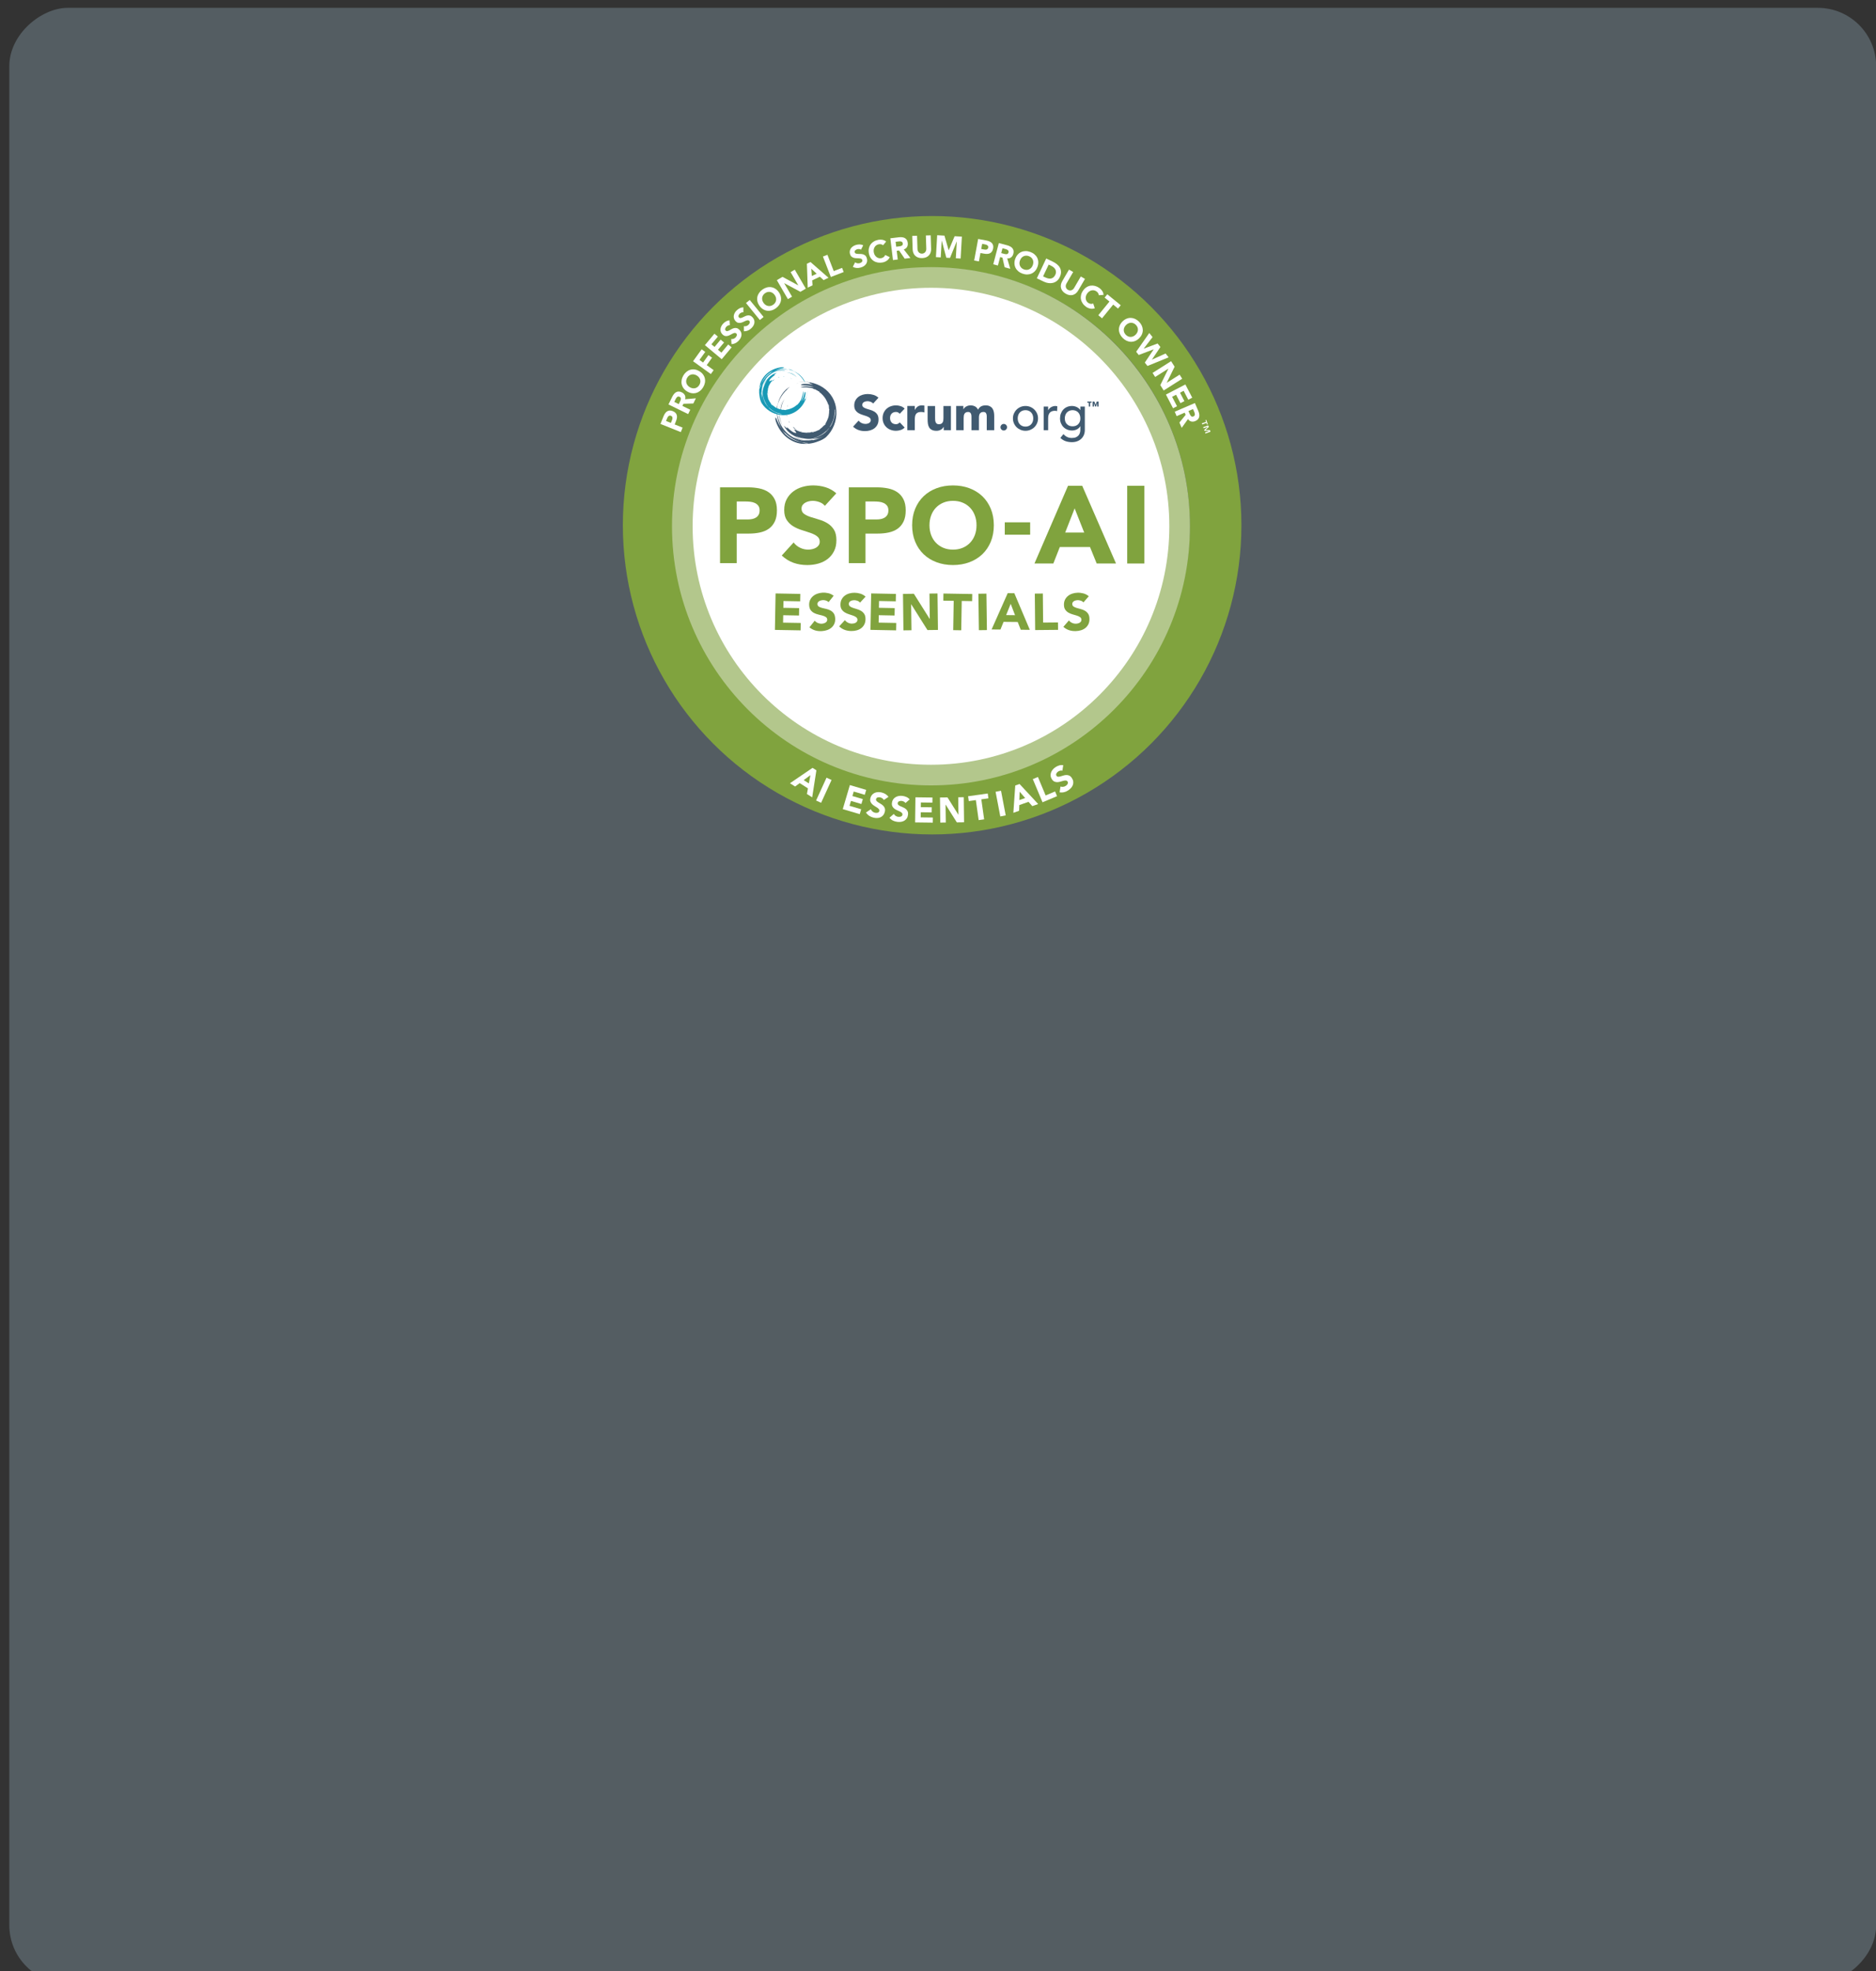 <?xml version="1.0" encoding="UTF-8" standalone="no"?>
<svg
   width="100mm"
   height="105mm"
   viewBox="0 0 100 105"
   version="1.1"
   id="svg1"
   inkscape:version="1.4.2 (f4327f4, 2025-05-13)"
   sodipodi:docname="Hintergrundkachel-neu-PSPO-AI-Essentials-.svg"
   xml:space="preserve"
   xmlns:inkscape="http://www.inkscape.org/namespaces/inkscape"
   xmlns:sodipodi="http://sodipodi.sourceforge.net/DTD/sodipodi-0.dtd"
   xmlns="http://www.w3.org/2000/svg"
   xmlns:svg="http://www.w3.org/2000/svg"
   xmlns:rdf="http://www.w3.org/1999/02/22-rdf-syntax-ns#"
   xmlns:cc="http://creativecommons.org/ns#"
   xmlns:dc="http://purl.org/dc/elements/1.1/"><rect x="0" y="0" width="100" height="105" fill="#333333" stroke="none"/><sodipodi:namedview
     id="namedview1"
     pagecolor="#ffffff"
     bordercolor="#666666"
     borderopacity="1.0"
     inkscape:showpageshadow="2"
     inkscape:pageopacity="0.0"
     inkscape:pagecheckerboard="0"
     inkscape:deskcolor="#d1d1d1"
     inkscape:document-units="mm"
     inkscape:zoom="2.0578704"
     inkscape:cx="143.10911"
     inkscape:cy="185.87176"
     inkscape:window-width="1920"
     inkscape:window-height="1009"
     inkscape:window-x="-8"
     inkscape:window-y="-8"
     inkscape:window-maximized="1"
     inkscape:current-layer="layer1"
     inkscape:document-rotation="0"
     showgrid="false" /><defs
     id="defs1"><linearGradient
       id="linear-gradient-0"
       x1="2.762"
       x2="2.762"
       y2="6.688"
       gradientUnits="userSpaceOnUse"
       gradientTransform="matrix(0.076,0.187,-0.21,0.085,154.403,19.49)"
       y1="1.356"><stop
         offset="0"
         stop-color="#55b8fa"
         stop-opacity="0.588"
         id="stop1763-7" /><stop
         offset="1"
         stop-color="#52baff"
         stop-opacity="0.271"
         id="stop1765-2" /></linearGradient><linearGradient
       id="linear-gradient-2-3"
       x1="4.108"
       x2="4.108"
       y2="5.518"
       gradientUnits="userSpaceOnUse"
       gradientTransform="matrix(0.084,-0.173,0.287,0.14,147.607,25.52)"
       y1="0.765"><stop
         offset="0"
         stop-color="#55b8fa"
         stop-opacity="0.588"
         id="stop1804-5" /><stop
         offset="1"
         stop-color="#52baff"
         stop-opacity="0.271"
         id="stop1806-5" /></linearGradient><clipPath
       clipPathUnits="userSpaceOnUse"
       id="clipPath205"><path
         d="M 0,0 H 731.339 V 419.528 H 0 Z"
         transform="translate(-404.066,-295.596)"
         id="path205" /></clipPath><style
       id="style1">.cls-1{fill:#405a70;}.cls-2{fill:#fff;}.cls-3{stroke:#b3c78c;stroke-width:20px;}.cls-3,.cls-4{fill:none;}.cls-5{fill:#1899b5;}.cls-4{stroke:#80a33e;stroke-width:50px;}.cls-6{fill:#80a33e;}</style></defs><g
     inkscape:label="Ebene 1"
     inkscape:groupmode="layer"
     id="layer1"><rect
       x="-100.926"
       y="7.16"
       width="97.069"
       height="87.231"
       rx="5.539"
       fill="none"
       id="rect2"
       transform="rotate(-90)"
       style="stroke-width:5.521" /><rect
       width="105.251"
       height="99.513"
       rx="3.111"
       stroke="none"
       id="rect1-5"
       x="-105.668"
       y="0.496"
       transform="rotate(-90)"
       style="opacity:0.24;fill:#bbe4f9;fill-opacity:1;stroke-width:6.532" /><g
       id="Layer_1-2"
       transform="matrix(0.055,0,0,0.055,33.201,11.508)"><circle
         class="cls-2"
         cx="301.59"
         cy="300.91"
         r="238.84"
         id="circle1" /><ellipse
         class="cls-4"
         cx="299.75"
         cy="299.5"
         rx="274.75"
         ry="274.5"
         id="ellipse1" /><path
         class="cls-2"
         d="m 36.45,201.39 2.94,-7.32 c 0.41,-1.02 0.89,-1.95 1.44,-2.78 0.55,-0.84 1.19,-1.5 1.92,-1.99 0.73,-0.5 1.56,-0.79 2.49,-0.88 0.93,-0.09 1.98,0.1 3.15,0.57 1.15,0.46 2.04,1.04 2.67,1.72 0.63,0.68 1.05,1.44 1.25,2.28 0.2,0.84 0.22,1.74 0.06,2.71 -0.16,0.97 -0.45,1.97 -0.87,3.01 l -1.27,3.17 7.68,3.08 -1.74,4.34 -19.71,-7.91 z m 10.1,-0.99 1.16,-2.9 c 0.16,-0.39 0.27,-0.78 0.34,-1.17 0.07,-0.39 0.08,-0.77 0.01,-1.13 -0.06,-0.36 -0.21,-0.69 -0.44,-0.99 -0.24,-0.3 -0.59,-0.54 -1.05,-0.73 -0.5,-0.2 -0.95,-0.25 -1.35,-0.14 -0.4,0.11 -0.75,0.31 -1.07,0.61 -0.31,0.29 -0.58,0.66 -0.81,1.08 -0.23,0.43 -0.42,0.84 -0.58,1.25 l -0.89,2.23 4.68,1.88 z"
         id="path1" /><path
         class="cls-2"
         d="m 44.23,182.51 3.61,-7.38 c 0.47,-0.97 1.02,-1.84 1.63,-2.62 0.62,-0.78 1.3,-1.39 2.06,-1.83 0.76,-0.44 1.61,-0.67 2.54,-0.69 0.93,-0.02 1.96,0.24 3.07,0.79 1.35,0.66 2.32,1.57 2.92,2.73 0.6,1.16 0.7,2.48 0.29,3.95 l 10.43,-0.91 -2.47,5.04 -9.58,0.26 -1.02,2.07 7.63,3.73 -2.06,4.2 -19.08,-9.34 z m 9.95,-0.34 1.21,-2.48 c 0.18,-0.38 0.37,-0.78 0.55,-1.22 0.18,-0.43 0.29,-0.86 0.32,-1.26 0.03,-0.41 -0.04,-0.79 -0.22,-1.16 -0.18,-0.36 -0.53,-0.67 -1.05,-0.93 -0.49,-0.24 -0.92,-0.33 -1.3,-0.27 -0.38,0.06 -0.73,0.2 -1.03,0.43 -0.3,0.23 -0.58,0.53 -0.82,0.9 -0.25,0.37 -0.46,0.74 -0.65,1.12 l -1.34,2.75 4.34,2.12 z"
         id="path2" /><path
         class="cls-2"
         d="m 62.37,169.96 c -1.46,-0.87 -2.63,-1.91 -3.52,-3.11 -0.89,-1.2 -1.49,-2.48 -1.8,-3.86 -0.31,-1.37 -0.32,-2.79 -0.05,-4.26 0.27,-1.47 0.84,-2.91 1.69,-4.34 0.85,-1.42 1.86,-2.6 3.03,-3.54 1.17,-0.93 2.43,-1.59 3.78,-1.96 1.36,-0.38 2.77,-0.45 4.25,-0.23 1.48,0.22 2.94,0.77 4.4,1.64 1.46,0.87 2.63,1.91 3.52,3.11 0.89,1.2 1.49,2.48 1.8,3.86 0.31,1.37 0.33,2.79 0.05,4.26 -0.27,1.47 -0.84,2.91 -1.69,4.34 -0.85,1.42 -1.86,2.6 -3.03,3.54 -1.17,0.93 -2.43,1.59 -3.78,1.96 -1.35,0.37 -2.77,0.45 -4.25,0.23 -1.48,-0.22 -2.94,-0.77 -4.4,-1.64 z m 2.49,-4.17 c 0.86,0.51 1.72,0.85 2.59,1.01 0.87,0.16 1.72,0.15 2.54,-0.03 0.82,-0.18 1.59,-0.54 2.29,-1.06 0.71,-0.52 1.32,-1.21 1.83,-2.07 0.51,-0.86 0.83,-1.72 0.96,-2.59 0.12,-0.87 0.08,-1.71 -0.15,-2.52 -0.22,-0.81 -0.61,-1.56 -1.17,-2.26 -0.55,-0.69 -1.26,-1.3 -2.12,-1.81 -0.84,-0.5 -1.7,-0.84 -2.58,-1 -0.88,-0.17 -1.73,-0.16 -2.55,0.03 -0.82,0.18 -1.59,0.54 -2.29,1.06 -0.71,0.52 -1.32,1.21 -1.83,2.07 -0.51,0.86 -0.83,1.72 -0.96,2.59 -0.13,0.87 -0.07,1.71 0.15,2.52 0.22,0.81 0.62,1.57 1.18,2.26 0.56,0.7 1.26,1.3 2.1,1.8 z"
         id="path3" /><path
         class="cls-2"
         d="m 68.04,140.65 8.33,-11.56 3.5,2.52 -5.59,7.77 3.5,2.52 5.17,-7.18 3.51,2.52 -5.17,7.18 6.72,4.84 -2.74,3.8 z"
         id="path4" /><path
         class="cls-2"
         d="m 79.51,125.07 9.25,-11.07 3.32,2.77 -6.25,7.48 3.04,2.54 5.9,-7.07 3.32,2.77 -5.9,7.07 3.32,2.77 6.6,-7.9 3.31,2.77 -9.6,11.49 -16.3,-13.62 z"
         id="path5" /><path
         class="cls-2"
         d="m 103.68,105.75 c -0.61,-0.06 -1.22,0.06 -1.84,0.37 -0.62,0.31 -1.13,0.67 -1.53,1.09 -0.24,0.24 -0.45,0.52 -0.64,0.84 -0.19,0.31 -0.34,0.65 -0.44,0.99 -0.1,0.35 -0.12,0.69 -0.06,1.03 0.06,0.34 0.24,0.65 0.53,0.92 0.46,0.44 0.98,0.61 1.56,0.5 0.58,-0.11 1.21,-0.34 1.89,-0.7 0.68,-0.36 1.4,-0.76 2.15,-1.19 0.76,-0.44 1.55,-0.77 2.37,-0.99 0.82,-0.22 1.67,-0.25 2.54,-0.08 0.87,0.17 1.74,0.68 2.64,1.54 0.85,0.82 1.44,1.69 1.77,2.62 0.33,0.93 0.44,1.86 0.34,2.81 -0.1,0.94 -0.4,1.87 -0.88,2.77 -0.49,0.91 -1.11,1.76 -1.88,2.55 -0.96,0.99 -2,1.77 -3.12,2.33 -1.12,0.56 -2.37,0.88 -3.76,0.96 L 105,119.17 c 0.79,0.1 1.57,0 2.33,-0.28 0.76,-0.28 1.41,-0.7 1.95,-1.26 0.26,-0.27 0.5,-0.58 0.71,-0.93 0.21,-0.34 0.35,-0.69 0.44,-1.04 0.09,-0.35 0.09,-0.69 0.02,-1.02 -0.07,-0.33 -0.24,-0.63 -0.51,-0.89 -0.46,-0.44 -0.99,-0.62 -1.6,-0.52 -0.61,0.1 -1.26,0.32 -1.96,0.67 -0.7,0.35 -1.44,0.75 -2.23,1.19 -0.78,0.44 -1.59,0.77 -2.42,1 -0.83,0.23 -1.67,0.27 -2.53,0.12 -0.86,-0.15 -1.71,-0.63 -2.56,-1.45 -0.82,-0.79 -1.38,-1.65 -1.69,-2.57 -0.31,-0.92 -0.41,-1.85 -0.3,-2.79 0.1,-0.94 0.39,-1.87 0.86,-2.77 0.47,-0.91 1.07,-1.73 1.79,-2.48 0.83,-0.86 1.76,-1.58 2.78,-2.15 1.02,-0.57 2.13,-0.9 3.33,-0.99 l 0.3,4.75 z"
         id="path6" /><path
         class="cls-2"
         d="m 116.82,93.25 c -0.6,-0.1 -1.22,0 -1.86,0.26 -0.63,0.27 -1.17,0.6 -1.59,0.99 -0.25,0.23 -0.48,0.5 -0.69,0.8 -0.21,0.3 -0.38,0.62 -0.5,0.97 -0.12,0.34 -0.16,0.68 -0.12,1.02 0.04,0.34 0.2,0.66 0.47,0.95 0.43,0.47 0.94,0.67 1.53,0.59 0.59,-0.08 1.22,-0.27 1.92,-0.59 0.7,-0.32 1.44,-0.67 2.22,-1.06 0.78,-0.39 1.59,-0.67 2.42,-0.84 0.84,-0.17 1.68,-0.15 2.54,0.07 0.85,0.22 1.7,0.79 2.54,1.7 0.8,0.87 1.34,1.78 1.61,2.72 0.27,0.94 0.33,1.89 0.17,2.82 -0.16,0.93 -0.51,1.84 -1.05,2.72 -0.54,0.88 -1.21,1.69 -2.02,2.43 -1.02,0.93 -2.1,1.65 -3.25,2.14 -1.15,0.49 -2.42,0.73 -3.81,0.73 l -0.03,-4.95 c 0.79,0.15 1.57,0.1 2.34,-0.14 0.77,-0.24 1.45,-0.62 2.02,-1.15 0.28,-0.26 0.53,-0.55 0.76,-0.88 0.23,-0.33 0.39,-0.67 0.5,-1.01 0.11,-0.34 0.13,-0.68 0.09,-1.02 -0.05,-0.33 -0.2,-0.64 -0.46,-0.92 -0.43,-0.47 -0.96,-0.68 -1.57,-0.62 -0.61,0.06 -1.28,0.24 -2,0.55 -0.72,0.31 -1.49,0.66 -2.29,1.05 -0.81,0.39 -1.63,0.68 -2.48,0.85 -0.84,0.18 -1.69,0.17 -2.54,-0.03 -0.85,-0.2 -1.67,-0.73 -2.47,-1.6 -0.77,-0.84 -1.28,-1.73 -1.54,-2.67 -0.25,-0.94 -0.3,-1.87 -0.14,-2.81 0.16,-0.93 0.5,-1.84 1.03,-2.72 0.52,-0.88 1.17,-1.67 1.94,-2.37 0.88,-0.81 1.85,-1.47 2.91,-1.98 1.05,-0.51 2.18,-0.77 3.39,-0.79 v 4.76 z"
         id="path7" /><path
         class="cls-2"
         d="m 119.35,84.27 3.63,-2.96 13.42,16.46 -3.63,2.96 z"
         id="path8-9" /><path
         class="cls-2"
         d="m 132.47,87.02 c -0.99,-1.38 -1.66,-2.8 -2.01,-4.25 -0.34,-1.45 -0.39,-2.87 -0.13,-4.25 0.26,-1.38 0.81,-2.69 1.64,-3.94 0.83,-1.24 1.92,-2.35 3.27,-3.32 1.35,-0.97 2.74,-1.65 4.18,-2.05 1.44,-0.4 2.86,-0.5 4.25,-0.31 1.39,0.19 2.73,0.68 4,1.47 1.27,0.79 2.4,1.87 3.39,3.25 0.99,1.38 1.66,2.8 2.01,4.25 0.34,1.45 0.39,2.87 0.12,4.25 -0.26,1.38 -0.81,2.7 -1.64,3.94 -0.83,1.24 -1.92,2.35 -3.27,3.32 -1.35,0.97 -2.74,1.65 -4.18,2.05 -1.44,0.4 -2.86,0.5 -4.25,0.31 -1.39,-0.19 -2.73,-0.68 -4,-1.47 -1.27,-0.79 -2.4,-1.87 -3.39,-3.25 z m 3.94,-2.84 c 0.58,0.81 1.24,1.46 1.98,1.96 0.74,0.49 1.52,0.82 2.35,0.97 0.83,0.16 1.67,0.14 2.52,-0.06 0.86,-0.2 1.69,-0.59 2.5,-1.17 0.81,-0.58 1.45,-1.25 1.91,-2 0.46,-0.75 0.74,-1.54 0.86,-2.37 0.11,-0.83 0.05,-1.68 -0.18,-2.53 -0.23,-0.85 -0.64,-1.69 -1.23,-2.5 -0.57,-0.79 -1.23,-1.44 -1.97,-1.94 -0.74,-0.5 -1.53,-0.83 -2.35,-0.98 -0.83,-0.16 -1.67,-0.14 -2.52,0.06 -0.86,0.2 -1.69,0.59 -2.5,1.17 -0.81,0.58 -1.45,1.25 -1.9,2 -0.46,0.75 -0.75,1.54 -0.86,2.37 -0.11,0.83 -0.05,1.68 0.19,2.55 0.24,0.86 0.65,1.69 1.22,2.49 z"
         id="path9" /><path
         class="cls-2"
         d="m 149.24,62.13 5.49,-3.2 15.24,8.2 0.05,-0.03 -7.43,-12.75 4.04,-2.36 10.7,18.35 -5.29,3.08 -15.62,-8.39 -0.05,0.03 7.62,13.06 -4.04,2.36 -10.7,-18.35 z"
         id="path10" /><path
         class="cls-2"
         d="m 178.37,46.23 3.5,-1.66 17.45,15.23 -4.77,2.26 -3.58,-3.28 -7.46,3.54 0.33,4.82 -4.66,2.21 z m 4.28,4.81 0.5,7.07 4.69,-2.22 -5.19,-4.84 z"
         id="path11" /><path
         class="cls-2"
         d="m 193.92,39.25 4.36,-1.69 6.11,15.78 8.08,-3.13 1.56,4.03 -12.45,4.82 -7.67,-19.81 z"
         id="path12-4" /><path
         class="cls-2"
         d="m 230.81,32.62 c -0.49,-0.36 -1.09,-0.57 -1.77,-0.61 -0.69,-0.05 -1.31,0 -1.87,0.16 -0.33,0.09 -0.65,0.22 -0.98,0.4 -0.33,0.17 -0.62,0.38 -0.88,0.63 -0.26,0.25 -0.45,0.54 -0.57,0.86 -0.12,0.32 -0.12,0.68 -0.02,1.06 0.17,0.62 0.53,1.03 1.09,1.22 0.56,0.19 1.21,0.32 1.98,0.35 0.77,0.04 1.59,0.06 2.46,0.06 0.88,0 1.72,0.12 2.54,0.35 0.82,0.23 1.56,0.64 2.22,1.22 0.66,0.59 1.16,1.48 1.49,2.67 0.32,1.14 0.38,2.19 0.19,3.15 -0.19,0.97 -0.57,1.83 -1.14,2.59 -0.57,0.76 -1.29,1.41 -2.17,1.94 -0.88,0.53 -1.85,0.95 -2.91,1.24 -1.33,0.37 -2.62,0.51 -3.87,0.42 -1.25,-0.09 -2.49,-0.45 -3.73,-1.08 l 2.23,-4.42 c 0.63,0.49 1.35,0.8 2.15,0.95 0.8,0.14 1.57,0.11 2.32,-0.1 0.37,-0.1 0.72,-0.25 1.08,-0.44 0.35,-0.19 0.65,-0.41 0.9,-0.67 0.25,-0.26 0.43,-0.54 0.54,-0.87 0.11,-0.33 0.11,-0.66 0.01,-1.03 -0.17,-0.62 -0.54,-1.04 -1.11,-1.26 -0.57,-0.23 -1.25,-0.36 -2.03,-0.42 -0.78,-0.05 -1.62,-0.09 -2.52,-0.11 -0.9,-0.02 -1.76,-0.14 -2.59,-0.37 -0.83,-0.23 -1.58,-0.62 -2.24,-1.18 -0.67,-0.56 -1.16,-1.41 -1.47,-2.55 -0.3,-1.1 -0.35,-2.12 -0.15,-3.07 0.2,-0.95 0.59,-1.8 1.16,-2.56 0.57,-0.76 1.29,-1.41 2.15,-1.95 0.87,-0.54 1.8,-0.95 2.8,-1.23 1.16,-0.32 2.32,-0.47 3.49,-0.44 1.17,0.03 2.29,0.31 3.38,0.84 l -2.16,4.24 z"
         id="path13" /><path
         class="cls-2"
         d="m 252.22,28.31 c -0.56,-0.46 -1.2,-0.77 -1.91,-0.94 -0.71,-0.17 -1.5,-0.16 -2.37,0.01 -0.86,0.17 -1.63,0.5 -2.3,0.97 -0.67,0.48 -1.21,1.07 -1.64,1.78 -0.42,0.71 -0.7,1.5 -0.84,2.38 -0.14,0.88 -0.12,1.81 0.07,2.77 0.19,0.98 0.52,1.85 0.99,2.6 0.47,0.75 1.02,1.38 1.67,1.87 0.65,0.49 1.36,0.84 2.15,1.03 0.78,0.19 1.58,0.21 2.41,0.04 0.94,-0.19 1.74,-0.55 2.38,-1.08 0.65,-0.54 1.14,-1.2 1.47,-2 l 4.39,2.1 c -0.64,1.41 -1.58,2.54 -2.81,3.4 -1.24,0.86 -2.57,1.43 -4,1.71 -1.63,0.32 -3.18,0.36 -4.65,0.13 -1.47,-0.24 -2.81,-0.73 -4,-1.49 -1.19,-0.75 -2.2,-1.75 -3.02,-2.99 -0.83,-1.24 -1.41,-2.7 -1.74,-4.37 -0.33,-1.67 -0.35,-3.23 -0.06,-4.7 0.29,-1.46 0.84,-2.77 1.65,-3.92 0.81,-1.15 1.85,-2.12 3.13,-2.9 1.27,-0.78 2.72,-1.33 4.35,-1.66 0.59,-0.12 1.21,-0.18 1.87,-0.2 0.66,-0.02 1.32,0.03 1.99,0.14 0.66,0.11 1.32,0.31 1.97,0.59 0.65,0.28 1.25,0.66 1.82,1.14 l -2.96,3.58 z"
         id="path14" /><path
         class="cls-2"
         d="m 259.24,21.57 8.16,-0.98 c 1.07,-0.13 2.1,-0.15 3.09,-0.06 0.99,0.09 1.87,0.34 2.66,0.74 0.78,0.4 1.44,0.99 1.97,1.76 0.53,0.77 0.86,1.77 1.01,3.01 0.18,1.49 -0.05,2.8 -0.7,3.94 -0.65,1.14 -1.7,1.93 -3.16,2.39 l 6.44,8.26 -5.57,0.67 -5.42,-7.9 -2.29,0.28 1.02,8.43 -4.65,0.56 -2.55,-21.09 z m 5.7,8.17 2.74,-0.33 c 0.42,-0.05 0.86,-0.12 1.32,-0.21 0.46,-0.09 0.87,-0.23 1.23,-0.42 0.36,-0.19 0.64,-0.47 0.85,-0.81 0.21,-0.35 0.28,-0.81 0.21,-1.38 -0.06,-0.54 -0.22,-0.95 -0.48,-1.24 -0.26,-0.29 -0.56,-0.5 -0.92,-0.63 -0.36,-0.13 -0.76,-0.19 -1.2,-0.2 -0.44,0 -0.88,0.02 -1.29,0.07 l -3.04,0.37 0.58,4.79 z"
         id="path15" /><path
         class="cls-2"
         d="m 298.78,31.74 c 0.04,1.26 -0.11,2.42 -0.46,3.5 -0.35,1.07 -0.88,2.01 -1.61,2.81 -0.72,0.8 -1.64,1.44 -2.75,1.92 -1.11,0.47 -2.39,0.74 -3.85,0.78 -1.48,0.05 -2.79,-0.13 -3.92,-0.54 -1.13,-0.4 -2.09,-0.98 -2.86,-1.74 -0.78,-0.76 -1.37,-1.66 -1.78,-2.71 -0.41,-1.05 -0.64,-2.2 -0.68,-3.46 l -0.41,-13.04 4.68,-0.15 0.41,12.86 c 0.02,0.66 0.15,1.27 0.37,1.82 0.23,0.55 0.54,1.03 0.93,1.43 0.39,0.4 0.86,0.7 1.39,0.92 0.54,0.21 1.12,0.31 1.73,0.29 0.62,-0.02 1.19,-0.15 1.7,-0.4 0.51,-0.25 0.95,-0.58 1.32,-1 0.37,-0.42 0.65,-0.92 0.84,-1.48 0.19,-0.57 0.28,-1.18 0.26,-1.84 l -0.41,-12.86 4.68,-0.15 0.41,13.04 z"
         id="path16-8" /><path
         class="cls-2"
         d="m 304.62,18.6 7.07,0.4 4.09,14.12 h 0.06 c 0,0 5.7,-13.55 5.7,-13.55 l 7.04,0.4 -1.21,21.21 -4.67,-0.27 0.93,-16.26 h -0.06 c 0,0 -6.5,15.94 -6.5,15.94 l -3.56,-0.2 -4.43,-16.57 h -0.06 c 0,0 -0.93,16.26 -0.93,16.26 l -4.67,-0.27 1.21,-21.21 z"
         id="path17" /><path
         class="cls-2"
         d="m 344.35,22.22 7.76,1.44 c 1.08,0.2 2.09,0.49 3.01,0.86 0.93,0.38 1.71,0.87 2.33,1.49 0.63,0.61 1.08,1.37 1.35,2.26 0.27,0.89 0.29,1.96 0.06,3.2 -0.23,1.22 -0.61,2.21 -1.16,2.96 -0.55,0.75 -1.21,1.31 -1.99,1.68 -0.78,0.36 -1.66,0.56 -2.64,0.59 -0.98,0.03 -2.02,-0.05 -3.12,-0.26 l -3.36,-0.62 -1.51,8.14 -4.6,-0.85 z m 2.96,9.7 3.07,0.57 c 0.41,0.08 0.82,0.11 1.22,0.1 0.4,0 0.77,-0.08 1.11,-0.21 0.34,-0.13 0.63,-0.34 0.88,-0.63 0.25,-0.29 0.42,-0.68 0.51,-1.17 0.1,-0.53 0.05,-0.98 -0.13,-1.35 -0.19,-0.37 -0.45,-0.68 -0.8,-0.93 -0.35,-0.25 -0.76,-0.44 -1.22,-0.58 -0.46,-0.14 -0.91,-0.25 -1.34,-0.33 l -2.36,-0.44 -0.92,4.96 z"
         id="path18" /><path
         class="cls-2"
         d="m 364.41,26.2 7.95,2.1 c 1.04,0.28 2.01,0.64 2.89,1.09 0.88,0.45 1.62,1.01 2.2,1.67 0.58,0.66 0.97,1.45 1.18,2.36 0.2,0.91 0.15,1.97 -0.17,3.17 -0.38,1.45 -1.09,2.58 -2.11,3.4 -1.02,0.82 -2.29,1.17 -3.82,1.06 l 2.93,10.05 -5.42,-1.43 -2.13,-9.34 -2.23,-0.59 -2.17,8.21 -4.52,-1.19 5.42,-20.54 z m 2.28,9.69 2.67,0.71 c 0.41,0.11 0.84,0.21 1.3,0.3 0.46,0.09 0.9,0.11 1.3,0.06 0.41,-0.05 0.77,-0.2 1.09,-0.44 0.32,-0.25 0.56,-0.65 0.71,-1.21 0.14,-0.52 0.14,-0.97 0.01,-1.33 -0.13,-0.37 -0.34,-0.67 -0.62,-0.92 -0.28,-0.25 -0.63,-0.46 -1.04,-0.63 -0.41,-0.17 -0.82,-0.31 -1.22,-0.42 l -2.96,-0.78 -1.23,4.67 z"
         id="path19" /><path
         class="cls-2"
         d="m 380.31,41.42 c 0.57,-1.6 1.36,-2.95 2.37,-4.06 1,-1.11 2.15,-1.94 3.44,-2.51 1.29,-0.57 2.68,-0.86 4.17,-0.88 1.49,-0.02 3.02,0.26 4.58,0.82 1.56,0.56 2.91,1.32 4.05,2.29 1.14,0.96 2.03,2.07 2.66,3.33 0.63,1.26 0.98,2.63 1.05,4.12 0.07,1.49 -0.18,3.04 -0.76,4.64 -0.57,1.6 -1.36,2.95 -2.37,4.06 -1,1.11 -2.15,1.94 -3.44,2.51 -1.29,0.57 -2.68,0.86 -4.17,0.88 -1.49,0.02 -3.02,-0.26 -4.58,-0.82 -1.56,-0.56 -2.92,-1.32 -4.06,-2.29 -1.14,-0.96 -2.03,-2.07 -2.66,-3.33 -0.63,-1.26 -0.98,-2.63 -1.05,-4.12 -0.07,-1.49 0.18,-3.04 0.76,-4.64 z m 4.58,1.64 c -0.34,0.94 -0.5,1.86 -0.49,2.74 0.01,0.89 0.19,1.71 0.53,2.48 0.34,0.77 0.83,1.45 1.48,2.05 0.65,0.6 1.44,1.06 2.38,1.4 0.94,0.34 1.85,0.48 2.73,0.44 0.88,-0.05 1.69,-0.26 2.44,-0.64 0.75,-0.38 1.41,-0.91 1.99,-1.58 0.57,-0.68 1.03,-1.48 1.37,-2.43 0.33,-0.92 0.49,-1.83 0.49,-2.73 0,-0.89 -0.18,-1.73 -0.52,-2.5 -0.34,-0.77 -0.83,-1.45 -1.48,-2.05 -0.65,-0.59 -1.44,-1.06 -2.38,-1.4 -0.94,-0.34 -1.85,-0.48 -2.73,-0.44 -0.88,0.05 -1.69,0.26 -2.44,0.64 -0.75,0.38 -1.42,0.91 -1.99,1.59 -0.58,0.69 -1.03,1.49 -1.36,2.41 z"
         id="path20" /><path
         class="cls-2"
         d="m 410.32,41.16 6.34,3.01 c 1.54,0.73 2.91,1.59 4.13,2.59 1.22,1 2.16,2.13 2.83,3.38 0.67,1.26 1.01,2.64 1.03,4.16 0.02,1.52 -0.38,3.15 -1.21,4.9 -0.74,1.55 -1.68,2.78 -2.83,3.69 -1.15,0.91 -2.41,1.52 -3.79,1.86 -1.38,0.33 -2.81,0.4 -4.31,0.2 -1.5,-0.2 -2.96,-0.64 -4.39,-1.32 l -6.91,-3.28 9.1,-19.19 z m -3.03,17.29 2.2,1.04 c 0.98,0.46 1.93,0.79 2.87,0.99 0.93,0.2 1.82,0.21 2.65,0.04 0.83,-0.17 1.6,-0.54 2.31,-1.13 0.71,-0.59 1.32,-1.42 1.83,-2.5 0.45,-0.94 0.66,-1.84 0.63,-2.7 -0.03,-0.86 -0.22,-1.66 -0.61,-2.4 -0.38,-0.73 -0.92,-1.41 -1.62,-2.01 -0.7,-0.6 -1.49,-1.12 -2.37,-1.54 l -2.49,-1.18 -5.4,11.38 z"
         id="path21" /><path
         class="cls-2"
         d="m 441.3,72.18 c -0.63,1.09 -1.38,2 -2.25,2.72 -0.86,0.72 -1.81,1.24 -2.85,1.53 -1.04,0.29 -2.16,0.35 -3.34,0.17 -1.19,-0.18 -2.42,-0.64 -3.68,-1.38 -1.28,-0.75 -2.29,-1.59 -3.04,-2.54 -0.75,-0.94 -1.25,-1.94 -1.5,-2.99 -0.25,-1.05 -0.28,-2.13 -0.07,-3.24 0.21,-1.11 0.63,-2.2 1.26,-3.29 l 6.57,-11.27 4.04,2.36 -6.48,11.12 c -0.33,0.57 -0.55,1.15 -0.65,1.74 -0.1,0.59 -0.09,1.16 0.03,1.7 0.12,0.54 0.35,1.05 0.7,1.52 0.34,0.47 0.78,0.85 1.32,1.17 0.54,0.32 1.09,0.5 1.65,0.56 0.57,0.06 1.12,0.01 1.65,-0.15 0.54,-0.16 1.03,-0.43 1.5,-0.81 0.46,-0.38 0.86,-0.85 1.19,-1.42 l 6.48,-11.12 4.04,2.36 -6.57,11.27 z"
         id="path22" /><path
         class="cls-2"
         d="m 461.27,76.72 c -0.05,-0.72 -0.27,-1.4 -0.65,-2.03 -0.38,-0.63 -0.92,-1.2 -1.64,-1.7 -0.72,-0.51 -1.48,-0.83 -2.29,-0.99 -0.81,-0.15 -1.61,-0.14 -2.42,0.04 -0.8,0.18 -1.57,0.53 -2.3,1.04 -0.73,0.51 -1.39,1.17 -1.95,1.97 -0.58,0.82 -0.97,1.66 -1.2,2.51 -0.23,0.85 -0.29,1.69 -0.2,2.5 0.09,0.81 0.34,1.56 0.74,2.26 0.4,0.7 0.95,1.29 1.63,1.77 0.79,0.55 1.6,0.88 2.43,0.97 0.83,0.1 1.66,0 2.46,-0.32 l 1.52,4.62 c -1.46,0.51 -2.93,0.62 -4.4,0.32 -1.47,-0.3 -2.81,-0.87 -4,-1.71 -1.36,-0.95 -2.46,-2.04 -3.31,-3.28 -0.85,-1.24 -1.41,-2.54 -1.69,-3.92 -0.28,-1.38 -0.25,-2.8 0.07,-4.25 0.33,-1.46 0.98,-2.88 1.95,-4.27 0.98,-1.39 2.09,-2.49 3.35,-3.29 1.26,-0.8 2.59,-1.31 3.98,-1.51 1.39,-0.2 2.81,-0.12 4.25,0.26 1.44,0.38 2.85,1.05 4.21,2 0.49,0.34 0.97,0.75 1.44,1.21 0.47,0.46 0.89,0.97 1.27,1.53 0.38,0.56 0.69,1.17 0.93,1.83 0.25,0.66 0.39,1.36 0.43,2.1 l -4.64,0.34 z"
         id="path23" /><path
         class="cls-2"
         d="m 471.61,82.85 -4.7,-3.83 2.62,-3.21 13.02,10.62 -2.62,3.21 -4.7,-3.83 -10.81,13.25 -3.63,-2.96 10.8,-13.25 z"
         id="path24" /><path
         class="cls-2"
         d="m 484.3,102.09 c 1.21,-1.2 2.5,-2.07 3.89,-2.64 1.39,-0.57 2.78,-0.83 4.18,-0.78 1.4,0.05 2.79,0.38 4.14,1.01 1.35,0.63 2.61,1.54 3.78,2.72 1.17,1.18 2.06,2.45 2.67,3.81 0.61,1.36 0.93,2.75 0.96,4.15 0.03,1.41 -0.25,2.8 -0.83,4.17 -0.58,1.38 -1.48,2.66 -2.69,3.86 -1.21,1.2 -2.51,2.07 -3.89,2.64 -1.38,0.56 -2.78,0.83 -4.18,0.78 -1.41,-0.04 -2.79,-0.38 -4.14,-1.01 -1.35,-0.63 -2.61,-1.54 -3.78,-2.72 -1.17,-1.18 -2.06,-2.45 -2.67,-3.81 -0.62,-1.36 -0.94,-2.75 -0.96,-4.15 -0.03,-1.41 0.25,-2.8 0.83,-4.17 0.58,-1.38 1.48,-2.66 2.69,-3.86 z m 3.41,3.46 c -0.71,0.7 -1.25,1.46 -1.63,2.26 -0.38,0.8 -0.57,1.63 -0.6,2.47 -0.03,0.84 0.12,1.67 0.45,2.48 0.33,0.81 0.84,1.58 1.54,2.29 0.7,0.71 1.46,1.24 2.27,1.57 0.81,0.34 1.64,0.5 2.48,0.48 0.84,-0.02 1.67,-0.21 2.47,-0.57 0.81,-0.36 1.57,-0.9 2.28,-1.6 0.7,-0.69 1.24,-1.44 1.62,-2.25 0.38,-0.81 0.58,-1.64 0.61,-2.48 0.03,-0.84 -0.12,-1.67 -0.45,-2.48 -0.33,-0.81 -0.84,-1.58 -1.54,-2.29 -0.7,-0.71 -1.46,-1.24 -2.27,-1.57 -0.81,-0.33 -1.64,-0.5 -2.48,-0.48 -0.84,0.02 -1.67,0.21 -2.49,0.58 -0.82,0.37 -1.57,0.9 -2.27,1.59 z"
         id="path25" /><path
         class="cls-2"
         d="m 510.2,113.3 3.18,3.99 -8.55,11.13 0.04,0.05 13.42,-5 2.71,3.4 -8.19,12.16 0.04,0.05 13.16,-5.91 2.95,3.71 -20.49,8.36 -2.6,-3.26 8.59,-12.81 -0.04,-0.05 -14.42,5.49 -2.5,-3.14 12.7,-18.15 z"
         id="path26" /><path
         class="cls-2"
         d="m 531.36,140.59 3.4,5.38 -7.65,15.52 0.03,0.05 12.47,-7.89 2.5,3.96 -17.95,11.36 -3.27,-5.17 7.82,-15.92 -0.03,-0.05 -12.78,8.08 -2.5,-3.96 17.95,-11.36 z"
         id="path27" /><path
         class="cls-2"
         d="m 545.18,163.15 6.66,12.8 -3.83,1.99 -4.5,-8.65 -3.51,1.83 4.25,8.17 -3.83,1.99 -4.25,-8.17 -3.83,1.99 4.75,9.13 -3.83,1.99 -6.91,-13.28 18.85,-9.8 z"
         id="path28" /><path
         class="cls-2"
         d="m 554.4,181.11 3.25,7.55 c 0.43,0.99 0.74,1.97 0.93,2.95 0.19,0.97 0.2,1.89 0.04,2.76 -0.16,0.86 -0.54,1.66 -1.13,2.38 -0.59,0.72 -1.46,1.33 -2.6,1.82 -1.38,0.59 -2.7,0.74 -3.98,0.44 -1.27,-0.3 -2.33,-1.09 -3.18,-2.35 l -6.11,8.51 -2.22,-5.15 6.04,-7.43 -0.91,-2.12 -7.8,3.36 -1.85,-4.3 19.51,-8.39 z m -6.23,7.77 1.09,2.54 c 0.17,0.39 0.36,0.79 0.57,1.21 0.21,0.42 0.46,0.77 0.75,1.06 0.29,0.29 0.63,0.49 1.02,0.59 0.39,0.1 0.86,0.04 1.39,-0.19 0.5,-0.21 0.85,-0.48 1.05,-0.81 0.21,-0.33 0.32,-0.68 0.34,-1.06 0.02,-0.38 -0.03,-0.78 -0.15,-1.21 -0.12,-0.43 -0.26,-0.83 -0.43,-1.22 l -1.21,-2.81 -4.44,1.91 z"
         id="path29" /><path
         class="cls-2"
         d="m 565.23,199.38 -0.59,-1.63 0.78,-0.28 1.54,4.29 -0.78,0.28 -0.59,-1.63 -4.1,1.47 -0.37,-1.03 4.1,-1.47 z m 2.11,3.42 0.56,1.57 -3.22,2.81 v 0.04 c 0,0 4.28,0.12 4.28,0.12 l 0.56,1.57 -4.88,1.75 -0.37,-1.03 4.08,-1.46 v -0.03 c 0,0 -4.65,-0.12 -4.65,-0.12 l -0.3,-0.83 3.51,-3.04 v -0.03 c 0,0 -4.09,1.46 -4.09,1.46 l -0.37,-1.03 4.88,-1.75 z"
         id="path30" /><circle
         class="cls-3"
         cx="298.63"
         cy="300.5"
         r="241"
         id="circle30" /><path
         class="cls-1"
         d="m 150.2,182.05 c 0.66,-3.03 1.89,-5.94 3.5,-8.54 1.62,-2.6 3.62,-4.87 5.77,-6.74 -1.72,1.5 -3.26,3.2 -4.58,5.04 1,-1.38 2.05,-2.56 3.21,-3.63 1.16,-1.07 2.43,-2.03 3.91,-2.91 -0.35,0.4 -1,0.89 -1.57,1.38 -0.57,0.49 -1.06,0.97 -1.13,1.29 -3.01,2.73 -5.52,6.02 -7.3,9.7 -1.79,3.66 -2.84,7.71 -3.02,11.79 -0.43,-1.62 -0.22,-2.97 0.11,-4.13 0.35,-1.17 0.83,-2.15 1.09,-3.25"
         id="path31" /><path
         class="cls-1"
         d="m 170.35,161.73 c -0.78,0.25 -1.53,0.51 -2.26,0.8 0.76,-0.34 1.54,-0.63 2.26,-0.8"
         id="path32" /><path
         class="cls-1"
         d="m 179.85,215.11 c 0.83,-0.09 1.66,-0.22 2.46,-0.35 -0.79,0.2 -1.63,0.29 -2.46,0.35"
         id="path33" /><path
         class="cls-1"
         d="m 151.49,192.59 0.36,1.36 c 0.52,3.48 1.7,6.94 3.58,10.11 -1.03,-1.71 -2.01,-3.54 -2.73,-5.48 -0.72,-1.94 -1.18,-3.99 -1.21,-5.99"
         id="path34" /><path
         class="cls-1"
         d="m 152.06,188.78 c 0.02,-3.52 0.99,-7.07 2.66,-9.91 -1.58,2.88 -2.53,6.34 -2.66,9.91"
         id="path35" /><path
         class="cls-1"
         d="m 197.18,200.19 c -0.07,-0.02 -0.09,-0.1 -0.09,-0.19 0.03,-0.08 0.04,-0.16 0.04,-0.24 0.64,-0.95 1.21,-1.95 1.71,-3 -0.07,0.28 -0.04,0.58 -0.15,0.85 -0.3,0.57 -0.56,0.88 -0.8,1.21 -0.24,0.33 -0.46,0.69 -0.71,1.36"
         id="path36" /><path
         class="cls-1"
         d="m 178.92,215.16 -0.09,0.04 c -0.29,0.02 -0.57,0.04 -0.85,0.05 l -0.1,-0.02 c 0.35,-0.02 0.69,-0.04 1.05,-0.06"
         id="path37" /><path
         class="cls-1"
         d="m 196.37,201.41 c -0.12,-0.06 -0.25,-0.11 -0.39,-0.09 0.41,-0.5 0.79,-1.01 1.15,-1.55 -0.01,0.08 -0.02,0.16 -0.03,0.23 -0.13,0.43 -0.6,0.92 -0.73,1.41"
         id="path38" /><path
         class="cls-1"
         d="m 184.35,208.92 c -0.38,0.12 -0.65,0.47 -0.82,0.58 -1.06,0.07 -2.1,0.08 -3.3,0.07 -0.18,0.09 -0.57,0.12 -0.94,0.27 -0.23,-0.1 -0.46,-0.19 -0.71,-0.27 2.62,0.04 5.33,-0.43 7.95,-1.42 -0.68,0.31 -1.41,0.58 -2.18,0.77"
         id="path39" /><path
         class="cls-1"
         d="m 172.22,165.84 c 2,-0.65 4.29,-0.85 6.53,-0.76 2.24,0.08 4.42,0.41 6.5,0.62 -2.26,-0.9 -5.17,-1.4 -7.6,-1.53 -2.43,-0.15 -4.39,-0.03 -4.89,-0.52 -0.52,-0.47 1.25,-0.99 3.68,-1.08 1.21,-0.04 2.58,0.03 3.88,0.19 1.3,0.16 2.54,0.4 3.55,0.6 q -0.51,-0.23 -1.02,-0.44 c 0.52,0.21 1.02,0.43 1.52,0.41 -0.5,-0.24 -1.27,-0.52 -1.99,-0.76 -0.72,-0.24 -1.4,-0.46 -1.69,-0.68 0.34,-0.07 0.68,-0.13 1.03,-0.18 -1.39,-0.61 -3.51,-0.97 -5.68,-1.04 -2.17,-0.08 -4.36,0.13 -5.96,0.15 3.8,-0.4 7.88,-0.38 11.98,0.42 4.09,0.79 8.21,2.37 11.89,4.82 3.68,2.43 6.9,5.76 9.17,9.68 2.27,3.9 3.58,8.34 3.76,12.72 0.7,9.78 -3.16,19.3 -9.98,25.74 -0.66,0.58 -1.89,1.46 -3.35,2.24 -1.46,0.8 -3.14,1.48 -4.57,1.94 -4.95,1.98 -10.44,2.68 -15.85,2.19 -5.75,-0.73 -11.14,-3.33 -15.47,-7.19 -4.34,-3.86 -7.64,-9.02 -9.49,-14.88 -0.38,-1.17 -0.42,-2.65 -0.17,-3.1 0.12,-0.22 0.31,-0.19 0.56,0.25 0.26,0.44 0.57,1.28 1.08,2.63 1.79,4.44 4.41,8.54 7.78,11.93 -0.33,-0.07 -0.85,-0.55 -1.38,-1.12 -0.53,-0.56 -1.07,-1.21 -1.5,-1.56 0.99,1.49 2.05,2.76 3.2,3.91 1.16,1.15 2.43,2.18 3.9,3.15 -1.97,-1.29 -3.8,-2.79 -5.42,-4.5 2.03,2.13 4.47,4.1 7.24,5.65 2.76,1.55 5.83,2.68 8.99,3.23 1.15,0.22 2.19,0.67 3.41,0.96 1.21,0.29 2.62,0.43 4.27,-0.07 -4.23,0.02 -8.46,-0.87 -12.34,-2.55 -3.88,-1.67 -7.41,-4.11 -10.37,-7.09 0.02,0 0.03,0.01 0.05,0 -2.67,-2.64 -4.57,-5.54 -6.07,-8.83 0.5,1.01 1.09,1.99 1.54,2.88 -2.37,-4.71 -3.65,-9.79 -3.6,-14.92 0.32,3.61 1.19,7.2 2.65,10.59 1.46,3.38 3.53,6.56 6.14,9.23 2.6,2.67 5.72,4.85 9.12,6.31 3.39,1.47 7.05,2.22 10.6,2.2 -1.98,-0.35 -4.26,-0.58 -6.45,-1.11 -2.18,-0.52 -4.24,-1.35 -5.59,-2.47 5.67,2.93 12.37,3.98 18.88,2.69 l -1.4,0.43 c 2.07,-0.13 4.17,-0.7 6.15,-1.54 1.98,-0.83 3.84,-1.94 5.56,-3.09 0.31,-0.21 0.62,-0.41 0.92,-0.63 l -0.92,0.63 c -3.2,2.1 -6.73,3.49 -10.31,4.19 1.6,-0.5 3.29,-1.02 5.27,-1.8 -1.15,0.24 -2.72,0.71 -4.32,1.02 -2.07,0.53 -4.21,0.82 -6.32,0.84 3.28,-0.11 6.44,-1 9.04,-2.32 -4.13,1.34 -8.65,1.9 -12.93,1.23 2.36,0.24 4.74,0.16 7.06,-0.24 3.92,-0.46 7.8,-1.82 11.21,-4.05 l -0.38,0.28 c 0.26,-0.17 0.51,-0.35 0.76,-0.53 1.32,-0.9 2.56,-1.92 3.7,-3.06 1,-1.05 1.79,-2.24 2.45,-3.48 l 0.4,-0.58 c -0.16,0.43 -0.18,0.68 0.35,0 1.17,-1.46 2.03,-3.23 2.71,-5.12 0.68,-1.89 1.18,-3.89 1.71,-5.98 0.28,-1.1 0.34,-2.64 0.21,-4.27 0.08,-0.45 0,-0.68 -0.09,-0.88 -0.04,-0.35 -0.09,-0.7 -0.14,-1.06 -0.1,-0.86 -0.23,-1.72 -0.47,-2.54 0.17,0.82 0.34,1.68 0.47,2.54 l 0.1,0.97 c -0.11,-0.22 -0.24,-0.44 -0.29,-0.91 0.24,2.96 -0.03,6 -0.81,8.94 -0.77,2.94 -2.05,5.76 -3.74,8.33 0.12,-0.36 0.33,-0.85 0.38,-1.06 -0.23,0.56 -0.5,1.11 -0.78,1.65 -1.13,1.63 -2.43,3.15 -3.87,4.53 0.4,-0.44 0.73,-0.9 0.97,-1.33 -2,1.98 -4.29,3.66 -6.8,4.96 -2.51,1.3 -5.22,2.22 -8.03,2.7 -5.31,0.64 -10.68,-0.42 -15.27,-2.8 2.36,1.53 5.21,2.58 8.22,3.04 -4.02,-0.4 -7.97,-1.77 -11.38,-3.98 -3.41,-2.2 -6.27,-5.26 -8.19,-8.8 1.09,1.04 2.51,2.42 3.49,2.71 0.14,-0.2 -1.27,-2.18 -0.28,-1.16 1.86,1.79 3.49,3.2 4.99,4.19 1.49,0.98 2.86,1.49 4.06,1.27 0.25,-0.1 -0.66,-1.06 -1.29,-1.99 -0.64,-0.93 -1.03,-1.77 -0.31,-1.43 1.15,0.66 3.25,1.76 5.68,2.43 0.67,0.26 1.4,0.48 2.16,0.65 0.09,0.05 0.27,0 0.48,-0.06 2.68,0.45 5.25,0.28 6.67,0.15 0.53,-0.04 1.05,-0.11 1.58,-0.19 0.29,0.02 0.54,0.06 0.76,0.15 0.3,-0.18 0.61,-0.35 0.91,-0.5 1.38,-0.35 2.71,-0.85 3.96,-1.48 0.74,-0.26 1.49,-0.55 2.19,-0.92 -0.07,-0.07 -0.24,-0.1 -0.17,-0.26 1.46,-0.98 2.79,-2.15 3.95,-3.46 0.55,-0.46 1.1,-0.88 1.64,-1.23 0.23,-1.03 1.01,-2.4 1.71,-3.98 0.71,-1.57 1.34,-3.36 1.54,-4.89 h -0.03 c 0.28,-1.52 0.4,-3.08 0.35,-4.65 0.07,-0.26 0.15,-0.52 0.24,-0.76 -0.17,-0.38 -0.23,-0.79 -0.32,-0.97 -0.05,-1.26 -0.11,-2.36 -0.25,-3.46 -0.12,-0.17 -0.49,-0.45 -0.63,-0.84 -0.24,-0.8 -0.56,-1.55 -0.91,-2.25 -0.37,-0.84 -0.79,-1.68 -1.27,-2.5 -1.61,-2.75 -3.78,-5.16 -6.36,-7.06 -0.03,-0.14 0.02,-0.27 0.07,-0.4 -0.52,-0.12 -1.06,-0.59 -1.51,-0.71 0.1,0 0.17,-0.02 0.19,-0.09 -0.71,-0.25 -1.1,-0.45 -1.46,-0.68 -0.36,-0.23 -0.69,-0.49 -1.31,-0.78 -0.29,-0.1 -0.6,-0.06 -0.9,-0.12 -0.14,-0.06 -0.27,-0.11 -0.41,-0.17 -1.3,-1.01 -2.9,-1.13 -4.6,-1.28 -1.7,-0.29 -3.45,-0.4 -5.21,-0.3 -1.39,0.11 -1.99,-0.14 -3.02,-0.14"
         id="path40" /><path
         class="cls-1"
         d="m 199.02,196.38 c 0.62,-1.38 1.11,-2.83 1.44,-4.32 -0.22,1.61 -0.4,3.14 -1.44,4.32"
         id="path41" /><path
         class="cls-1"
         d="m 165.86,205.62 c -0.3,-0.55 -0.67,-1.08 -1.08,-1.63 2.57,2.48 5.84,4.23 9.39,5.05 v 0.03 c -1.45,-0.25 -3.12,-0.93 -4.58,-1.67 -1.47,-0.73 -2.74,-1.53 -3.73,-1.77"
         id="path42" /><path
         class="cls-1"
         d="m 197.1,200 c 0,-0.07 0.02,-0.14 0.03,-0.23 0,0 0,0 0,-0.01 0,0.08 0,0.15 -0.03,0.24"
         id="path43" /><path
         class="cls-1"
         d="m 156.86,203.2 -0.23,-0.38 c 0.64,0.92 1.33,1.8 2.07,2.64 -0.64,-0.63 -1.27,-1.41 -1.84,-2.27"
         id="path44" /><path
         class="cls-1"
         d="m 153.24,191.88 c -0.28,-2.24 -0.26,-4.53 0.07,-6.78 0.57,-2.87 1.71,-5.56 3.29,-7.75 -2.48,4.31 -3.74,9.41 -3.36,14.54"
         id="path45" /><path
         class="cls-1"
         d="m 161.4,200.24 c -0.31,-0.69 -0.55,-1.41 -0.76,-2.13 0.3,0.68 0.65,1.34 1.03,1.97 -0.15,-0.07 -0.2,0.1 -0.27,0.16"
         id="path46" /><path
         class="cls-1"
         d="m 163.43,209.78 -0.54,-0.4 c 0.51,0.29 1.03,0.56 1.55,0.81 -0.21,-0.06 -0.67,-0.27 -1.01,-0.4"
         id="path47" /><path
         class="cls-1"
         d="m 159.15,192.67 c 0.06,0.54 0.14,1.07 0.25,1.6 -0.13,-0.3 -0.28,-0.59 -0.45,-0.88 0.1,-0.2 0.15,-0.45 0.19,-0.72"
         id="path48" /><path
         class="cls-1"
         d="m 159.44,184.38 c 0.19,-0.71 0.43,-1.39 0.71,-2.02 -0.27,0.81 -0.49,1.65 -0.67,2.49 -0.05,-0.21 -0.09,-0.38 -0.04,-0.47"
         id="path49" /><path
         class="cls-5"
         d="m 165.94,150.47 c 2.21,0.95 4.25,2.32 5.98,3.93 1.74,1.62 3.17,3.48 4.28,5.39 -0.88,-1.53 -1.95,-2.95 -3.16,-4.24 0.9,0.96 1.65,1.94 2.29,2.98 0.64,1.04 1.18,2.15 1.64,3.41 -0.25,-0.33 -0.53,-0.89 -0.82,-1.4 -0.29,-0.5 -0.59,-0.95 -0.81,-1.05 -1.63,-2.7 -3.77,-5.1 -6.3,-7 -2.52,-1.91 -5.45,-3.31 -8.53,-4.05 1.3,-0.08 2.29,0.27 3.13,0.7 0.84,0.44 1.51,0.95 2.31,1.31"
         id="path50" /><path
         class="cls-5"
         d="m 178.43,168.82 c -0.07,-0.63 -0.16,-1.24 -0.27,-1.84 0.15,0.63 0.25,1.26 0.27,1.84"
         id="path51" /><path
         class="cls-5"
         d="m 136.38,168.15 c -0.05,0.65 -0.08,1.3 -0.1,1.93 -0.04,-0.63 0.02,-1.28 0.1,-1.93"
         id="path52" /><path
         class="cls-5"
         d="m 157.73,149.89 -1.09,0.08 c -2.73,-0.12 -5.54,0.27 -8.23,1.23 1.46,-0.53 3,-1.01 4.58,-1.27 1.58,-0.26 3.21,-0.31 4.74,-0.03"
         id="path53" /><path
         class="cls-5"
         d="m 160.55,150.89 c 2.68,0.53 5.24,1.8 7.16,3.49 -1.96,-1.63 -4.46,-2.87 -7.16,-3.49"
         id="path54" /><path
         class="cls-5"
         d="m 145.17,183.55 c 0,0 0.09,-0.05 0.16,-0.04 0.06,0.03 0.12,0.05 0.18,0.06 0.63,0.63 1.31,1.21 2.03,1.75 -0.21,-0.09 -0.44,-0.11 -0.63,-0.24 -0.39,-0.32 -0.58,-0.56 -0.8,-0.79 -0.22,-0.23 -0.46,-0.45 -0.93,-0.75"
         id="path55" /><path
         class="cls-5"
         d="m 136.48,167.43 -0.02,-0.07 c 0.03,-0.22 0.05,-0.44 0.09,-0.66 l 0.03,-0.08 c -0.03,0.27 -0.07,0.54 -0.11,0.8"
         id="path56" /><path
         class="cls-5"
         d="m 144.36,182.75 c 0.06,-0.08 0.12,-0.17 0.13,-0.28 0.32,0.38 0.65,0.75 1.01,1.1 -0.06,-0.02 -0.12,-0.04 -0.17,-0.05 -0.3,-0.16 -0.61,-0.6 -0.97,-0.77"
         id="path57" /><path
         class="cls-5"
         d="m 140.42,172.49 c -0.04,-0.3 -0.26,-0.56 -0.32,-0.71 0.1,-0.81 0.25,-1.61 0.44,-2.52 -0.04,-0.15 0,-0.45 -0.07,-0.76 0.11,-0.16 0.21,-0.33 0.31,-0.5 -0.42,1.99 -0.46,4.12 -0.1,6.27 -0.13,-0.57 -0.23,-1.16 -0.27,-1.78"
         id="path58" /><path
         class="cls-5"
         d="m 175.02,169.64 c 0.19,1.62 0,3.4 -0.39,5.08 -0.39,1.7 -0.97,3.3 -1.44,4.86 1.02,-1.59 1.84,-3.73 2.29,-5.56 0.48,-1.83 0.68,-3.34 1.12,-3.65 0.44,-0.32 0.57,1.1 0.27,2.96 -0.15,0.93 -0.4,1.96 -0.72,2.93 -0.31,0.97 -0.68,1.88 -0.98,2.61 0.25,-0.35 0.25,-0.35 0.49,-0.71 -0.24,0.36 -0.48,0.71 -0.54,1.1 0.26,-0.35 0.58,-0.89 0.87,-1.41 0.29,-0.51 0.56,-1 0.77,-1.19 0,0.27 0,0.54 -0.01,0.81 0.67,-0.96 1.26,-2.53 1.64,-4.17 0.38,-1.64 0.54,-3.34 0.76,-4.56 -0.26,2.95 -0.88,6.05 -2.09,9.06 -1.21,3 -3.02,5.9 -5.43,8.34 -2.4,2.44 -5.41,4.4 -8.73,5.55 -3.31,1.15 -6.88,1.49 -10.24,0.98 -7.55,-0.91 -14.23,-5.26 -18.12,-11.41 -0.34,-0.59 -0.83,-1.65 -1.21,-2.88 -0.39,-1.23 -0.66,-2.61 -0.8,-3.77 -0.78,-4.06 -0.49,-8.35 0.68,-12.39 1.41,-4.27 4.18,-7.99 7.76,-10.71 3.59,-2.73 8,-4.48 12.73,-5.02 0.95,-0.12 2.09,0.07 2.38,0.33 0.15,0.12 0.1,0.26 -0.28,0.39 -0.37,0.13 -1.06,0.24 -2.16,0.43 -3.65,0.7 -7.16,2.1 -10.23,4.16 0.1,-0.23 0.54,-0.57 1.06,-0.88 0.51,-0.32 1.08,-0.64 1.41,-0.91 -1.28,0.54 -2.4,1.15 -3.45,1.86 -1.05,0.71 -2.02,1.52 -2.98,2.5 1.27,-1.31 2.69,-2.48 4.24,-3.46 -1.93,1.23 -3.78,2.8 -5.38,4.67 -1.59,1.87 -2.91,4.04 -3.79,6.37 -0.34,0.84 -0.83,1.57 -1.24,2.46 -0.4,0.88 -0.72,1.93 -0.58,3.27 0.61,-3.22 1.92,-6.32 3.77,-9.02 1.85,-2.71 4.23,-5.04 6.94,-6.85 0,0.01 -0.01,0.03 -0.02,0.04 2.4,-1.64 4.9,-2.66 7.62,-3.31 -0.84,0.23 -1.68,0.53 -2.42,0.74 3.94,-1.1 7.99,-1.33 11.9,-0.53 -2.8,-0.29 -5.66,-0.16 -8.46,0.45 -2.79,0.61 -5.52,1.72 -7.93,3.31 -2.42,1.59 -4.54,3.64 -6.16,6.01 -1.62,2.36 -2.74,5.04 -3.24,7.75 0.56,-1.46 1.08,-3.16 1.8,-4.74 0.72,-1.58 1.65,-3.03 2.71,-3.89 -3.07,3.88 -4.86,8.83 -4.84,13.98 l -0.12,-1.13 c -0.21,1.6 -0.08,3.28 0.26,4.91 0.34,1.63 0.9,3.21 1.53,4.69 0.11,0.27 0.22,0.53 0.34,0.79 l -0.34,-0.79 c -1.12,-2.74 -1.66,-5.64 -1.67,-8.47 0.15,1.3 0.29,2.66 0.59,4.28 -0.01,-0.91 -0.14,-2.17 -0.13,-3.44 -0.1,-1.66 0,-3.33 0.3,-4.94 -0.4,2.51 -0.2,5.05 0.42,7.23 -0.41,-3.34 -0.16,-6.87 0.98,-10.03 -0.53,1.76 -0.82,3.59 -0.86,5.41 -0.23,3.05 0.23,6.21 1.43,9.13 l -0.15,-0.33 c 0.09,0.22 0.19,0.44 0.29,0.66 0.49,1.13 1.08,2.23 1.78,3.27 0.65,0.92 1.44,1.7 2.29,2.38 l 0.39,0.39 c -0.3,-0.18 -0.49,-0.24 -0.05,0.27 0.94,1.1 2.16,2.03 3.49,2.82 1.34,0.8 2.79,1.48 4.3,2.19 0.8,0.37 1.96,0.65 3.22,0.79 0.33,0.12 0.52,0.11 0.69,0.06 0.27,0.02 0.55,0.04 0.82,0.05 0.67,0.06 1.35,0.08 2,0.02 -0.65,0 -1.33,0 -2,-0.02 l -0.75,-0.07 c 0.18,-0.05 0.37,-0.12 0.74,-0.09 -2.29,-0.26 -4.56,-0.91 -6.68,-1.94 -2.12,-1.02 -4.08,-2.41 -5.79,-4.08 0.26,0.15 0.6,0.37 0.75,0.45 -0.39,-0.26 -0.77,-0.54 -1.14,-0.84 -1.07,-1.1 -2.04,-2.32 -2.88,-3.62 0.28,0.37 0.58,0.69 0.87,0.94 -1.21,-1.81 -2.15,-3.81 -2.77,-5.91 -0.62,-2.1 -0.91,-4.31 -0.86,-6.52 0.3,-4.14 1.9,-8.07 4.39,-11.22 -1.52,1.57 -2.74,3.58 -3.53,5.81 0.9,-3.01 2.53,-5.81 4.72,-8.07 2.18,-2.28 4.94,-4 7.91,-4.94 -0.95,0.68 -2.21,1.55 -2.58,2.26 0.13,0.13 1.85,-0.64 0.92,-0.04 -1.64,1.15 -2.96,2.18 -3.93,3.18 -0.97,0.99 -1.56,1.95 -1.57,2.91 0.04,0.2 0.91,-0.34 1.71,-0.68 0.8,-0.35 1.5,-0.52 1.13,-0.02 -0.67,0.78 -1.82,2.22 -2.69,3.96 -0.3,0.48 -0.57,0.99 -0.81,1.55 -0.05,0.06 -0.04,0.2 -0.03,0.38 -0.74,1.97 -0.99,3.96 -1.1,5.06 -0.05,0.41 -0.07,0.82 -0.09,1.23 -0.06,0.22 -0.13,0.4 -0.23,0.56 0.1,0.26 0.18,0.51 0.25,0.77 0.06,1.1 0.25,2.19 0.55,3.24 0.09,0.61 0.2,1.22 0.37,1.81 0.06,-0.04 0.11,-0.17 0.22,-0.09 0.53,1.26 1.22,2.44 2.05,3.52 0.27,0.49 0.51,0.96 0.69,1.43 0.76,0.33 1.68,1.12 2.78,1.89 1.09,0.77 2.36,1.52 3.49,1.89 v -0.02 c 1.12,0.44 2.29,0.76 3.5,0.95 0.19,0.09 0.37,0.19 0.54,0.29 0.31,-0.07 0.63,-0.05 0.79,-0.1 0.97,0.15 1.81,0.26 2.67,0.32 0.15,-0.07 0.41,-0.31 0.73,-0.36 0.65,-0.07 1.26,-0.2 1.85,-0.36 0.7,-0.16 1.4,-0.35 2.09,-0.6 2.33,-0.82 4.49,-2.11 6.32,-3.8 0.11,0 0.2,0.06 0.29,0.11 0.17,-0.38 0.6,-0.72 0.76,-1.04 -0.01,0.07 0,0.13 0.04,0.16 0.29,-0.5 0.51,-0.77 0.74,-1.01 0.23,-0.24 0.47,-0.46 0.78,-0.88 0.12,-0.21 0.14,-0.45 0.22,-0.66 0.07,-0.1 0.13,-0.19 0.19,-0.29 0.96,-0.84 1.29,-2.04 1.66,-3.31 0.47,-1.25 0.81,-2.57 0.99,-3.92 0.13,-1.07 0.41,-1.49 0.55,-2.28"
         id="path59" /><path
         class="cls-5"
         d="m 147.8,185.52 c 0.96,0.68 1.99,1.26 3.08,1.74 -1.2,-0.41 -2.33,-0.77 -3.08,-1.74"
         id="path60" /><path
         class="cls-5"
         d="m 145.68,158.9 c 0.46,-0.14 0.92,-0.34 1.4,-0.58 -2.27,1.6 -4.09,3.82 -5.24,6.4 h -0.02 c 0.4,-1.07 1.17,-2.24 1.95,-3.25 0.78,-1.01 1.57,-1.86 1.9,-2.58"
         id="path61" /><path
         class="cls-5"
         d="m 145.33,183.52 c 0.05,0.01 0.11,0.03 0.17,0.05 0,0 0,0 0,0 -0.06,0 -0.12,-0.03 -0.18,-0.06"
         id="path62" /><path
         class="cls-5"
         d="m 148.85,152.41 0.32,-0.12 c -0.8,0.35 -1.57,0.75 -2.32,1.18 0.57,-0.4 1.26,-0.76 2,-1.07"
         id="path63" /><path
         class="cls-5"
         d="m 158.01,151.32 c 1.75,0.12 3.49,0.48 5.15,1.06 2.1,0.86 3.98,2.13 5.41,3.66 -2.91,-2.53 -6.61,-4.24 -10.57,-4.72"
         id="path64" /><path
         class="cls-5"
         d="m 150.43,156.3 c 0.57,-0.13 1.16,-0.21 1.74,-0.26 -0.56,0.13 -1.12,0.3 -1.65,0.49 0.08,-0.11 -0.04,-0.16 -0.08,-0.23"
         id="path65" /><path
         class="cls-5"
         d="m 142.87,156.43 0.39,-0.36 c -0.29,0.35 -0.58,0.7 -0.84,1.07 0.08,-0.15 0.31,-0.47 0.46,-0.71"
         id="path66" /><path
         class="cls-5"
         d="m 156.53,155.71 c -0.42,-0.03 -0.84,-0.05 -1.26,-0.04 0.24,-0.06 0.49,-0.12 0.74,-0.21 0.14,0.1 0.32,0.18 0.52,0.25"
         id="path67" /><path
         class="cls-5"
         d="m 162.8,157.15 c 0.52,0.25 1,0.53 1.43,0.84 -0.58,-0.33 -1.18,-0.62 -1.79,-0.88 0.17,0 0.3,-0.01 0.36,0.04"
         id="path68" /><path
         class="cls-1"
         d="m 242.57,181.63 c -0.61,-0.77 -1.44,-1.34 -2.49,-1.71 -1.05,-0.37 -2.04,-0.55 -2.97,-0.55 -0.55,0 -1.11,0.06 -1.69,0.19 -0.58,0.13 -1.13,0.33 -1.64,0.6 -0.51,0.27 -0.93,0.64 -1.25,1.09 -0.32,0.45 -0.48,1 -0.48,1.64 0,1.03 0.39,1.82 1.16,2.36 0.77,0.55 1.75,1.01 2.92,1.4 1.17,0.39 2.44,0.77 3.79,1.16 1.35,0.39 2.61,0.93 3.79,1.64 1.17,0.71 2.15,1.66 2.92,2.85 0.77,1.19 1.16,2.78 1.16,4.78 0,2 -0.35,3.55 -1.06,4.97 -0.71,1.42 -1.67,2.59 -2.87,3.52 -1.21,0.93 -2.61,1.62 -4.2,2.07 -1.59,0.45 -3.27,0.68 -5.04,0.68 -2.22,0 -4.28,-0.34 -6.18,-1.01 -1.9,-0.68 -3.67,-1.77 -5.31,-3.28 l 5.36,-5.89 c 0.77,1.03 1.75,1.83 2.92,2.39 1.17,0.56 2.39,0.84 3.64,0.84 0.61,0 1.23,-0.07 1.86,-0.22 0.63,-0.14 1.19,-0.36 1.69,-0.65 0.5,-0.29 0.9,-0.66 1.21,-1.11 0.3,-0.45 0.46,-0.98 0.46,-1.59 0,-1.03 -0.39,-1.84 -1.18,-2.44 -0.79,-0.59 -1.78,-1.1 -2.97,-1.52 -1.19,-0.42 -2.48,-0.84 -3.86,-1.25 -1.38,-0.42 -2.67,-0.98 -3.86,-1.69 -1.19,-0.71 -2.18,-1.64 -2.97,-2.8 -0.79,-1.16 -1.18,-2.69 -1.18,-4.58 0,-1.89 0.36,-3.44 1.09,-4.83 0.72,-1.38 1.69,-2.54 2.89,-3.47 1.21,-0.93 2.6,-1.63 4.17,-2.1 1.58,-0.47 3.2,-0.7 4.87,-0.7 1.93,0 3.79,0.27 5.6,0.82 1.8,0.55 3.43,1.46 4.87,2.75 l -5.16,5.65 z"
         id="path69" /><path
         class="cls-1"
         d="m 268.34,191.57 c -0.35,-0.51 -0.85,-0.94 -1.5,-1.28 -0.64,-0.34 -1.34,-0.51 -2.08,-0.51 -1.83,0 -3.26,0.55 -4.27,1.64 -1.01,1.09 -1.52,2.53 -1.52,4.29 0,1.76 0.51,3.2 1.52,4.29 1.01,1.09 2.44,1.64 4.27,1.64 0.8,0 1.5,-0.18 2.08,-0.53 0.58,-0.35 1.08,-0.77 1.5,-1.25 l 4.78,5.02 c -1.13,1.16 -2.45,1.97 -3.98,2.44 -1.53,0.47 -2.98,0.7 -4.37,0.7 -1.8,0 -3.5,-0.29 -5.09,-0.87 -1.59,-0.58 -2.98,-1.41 -4.15,-2.48 -1.17,-1.08 -2.1,-2.37 -2.77,-3.88 -0.68,-1.51 -1.01,-3.2 -1.01,-5.07 0,-1.87 0.34,-3.55 1.01,-5.07 0.68,-1.51 1.6,-2.81 2.77,-3.88 1.17,-1.08 2.56,-1.91 4.15,-2.48 1.59,-0.58 3.29,-0.87 5.09,-0.87 1.38,0 2.84,0.23 4.37,0.7 1.53,0.47 2.85,1.28 3.98,2.44 l -4.78,5.02 z"
         id="path70" /><path
         class="cls-1"
         d="m 275.72,184 h 7.24 v 3.76 h 0.1 c 0.77,-1.45 1.69,-2.53 2.75,-3.26 1.06,-0.73 2.4,-1.09 4,-1.09 0.42,0 0.84,0.02 1.25,0.05 0.42,0.03 0.8,0.1 1.16,0.19 v 6.61 c -0.52,-0.16 -1.02,-0.28 -1.52,-0.36 -0.5,-0.08 -1.02,-0.12 -1.57,-0.12 -1.38,0 -2.48,0.19 -3.28,0.58 -0.8,0.39 -1.42,0.93 -1.86,1.62 -0.43,0.69 -0.72,1.52 -0.84,2.48 -0.13,0.96 -0.19,2.03 -0.19,3.18 v 9.79 h -7.24 v -23.45 z"
         id="path71" /><path
         class="cls-1"
         d="m 317.94,207.45 h -6.95 v -3.18 h -0.1 c -0.26,0.45 -0.59,0.9 -0.99,1.35 -0.4,0.45 -0.89,0.85 -1.47,1.21 -0.58,0.35 -1.24,0.64 -1.98,0.87 -0.74,0.22 -1.54,0.34 -2.41,0.34 -1.83,0 -3.32,-0.28 -4.46,-0.84 -1.14,-0.56 -2.03,-1.34 -2.65,-2.34 -0.63,-1 -1.04,-2.17 -1.25,-3.52 -0.21,-1.35 -0.31,-2.81 -0.31,-4.39 v -12.93 h 7.24 v 11.48 c 0,0.68 0.02,1.38 0.07,2.1 0.05,0.72 0.19,1.39 0.43,2 0.24,0.61 0.61,1.11 1.11,1.5 0.5,0.39 1.21,0.58 2.15,0.58 0.94,0 1.69,-0.17 2.27,-0.51 0.58,-0.34 1.02,-0.79 1.33,-1.35 0.31,-0.56 0.51,-1.2 0.6,-1.91 0.1,-0.71 0.14,-1.45 0.14,-2.22 v -11.68 h 7.24 v 23.45 z"
         id="path72" /><path
         class="cls-1"
         d="M 323.05,184 H 330 v 3.18 h 0.1 c 0.22,-0.45 0.55,-0.9 0.97,-1.35 0.42,-0.45 0.92,-0.85 1.5,-1.21 0.58,-0.35 1.24,-0.64 1.98,-0.87 0.74,-0.22 1.54,-0.34 2.41,-0.34 1.64,0 3.1,0.34 4.37,1.01 1.27,0.68 2.23,1.74 2.87,3.18 0.84,-1.51 1.85,-2.59 3.04,-3.23 1.19,-0.64 2.65,-0.96 4.39,-0.96 1.58,0 2.9,0.27 3.98,0.8 1.08,0.53 1.93,1.25 2.56,2.17 0.63,0.92 1.08,1.99 1.35,3.23 0.27,1.24 0.41,2.57 0.41,3.98 v 13.85 h -7.24 v -13.66 c 0,-1.09 -0.23,-2.03 -0.7,-2.82 -0.47,-0.79 -1.29,-1.18 -2.48,-1.18 -0.84,0 -1.54,0.14 -2.1,0.41 -0.56,0.27 -1.01,0.65 -1.35,1.13 -0.34,0.48 -0.58,1.05 -0.72,1.69 -0.14,0.64 -0.22,1.32 -0.22,2.03 v 12.4 h -7.24 v -12.4 c 0,-0.42 -0.02,-0.93 -0.05,-1.54 -0.03,-0.61 -0.14,-1.19 -0.34,-1.74 -0.19,-0.55 -0.51,-1.01 -0.94,-1.4 -0.43,-0.39 -1.07,-0.58 -1.91,-0.58 -0.93,0 -1.69,0.17 -2.27,0.51 -0.58,0.34 -1.02,0.79 -1.33,1.35 -0.31,0.56 -0.51,1.2 -0.6,1.91 -0.1,0.71 -0.14,1.45 -0.14,2.22 v 11.68 h -7.24 V 184 Z"
         id="path73" /><path
         class="cls-1"
         d="m 369.18,207.74 c -0.87,0 -1.62,-0.31 -2.24,-0.94 -0.63,-0.63 -0.94,-1.38 -0.94,-2.24 0,-0.86 0.31,-1.62 0.94,-2.24 0.63,-0.63 1.38,-0.94 2.24,-0.94 0.86,0 1.62,0.31 2.24,0.94 0.63,0.63 0.94,1.38 0.94,2.24 0,0.86 -0.31,1.62 -0.94,2.24 -0.63,0.63 -1.38,0.94 -2.24,0.94 z"
         id="path74" /><path
         class="cls-1"
         d="m 378.06,196.01 c 0,-1.67 0.31,-3.23 0.94,-4.68 0.63,-1.45 1.49,-2.72 2.58,-3.81 1.09,-1.09 2.38,-1.95 3.86,-2.58 1.48,-0.63 3.07,-0.94 4.78,-0.94 1.71,0 3.3,0.31 4.78,0.94 1.48,0.63 2.77,1.49 3.86,2.58 1.09,1.09 1.95,2.36 2.58,3.81 0.63,1.45 0.94,3.01 0.94,4.68 0,1.67 -0.31,3.24 -0.94,4.7 -0.63,1.46 -1.49,2.73 -2.58,3.81 -1.09,1.08 -2.38,1.93 -3.86,2.56 -1.48,0.63 -3.07,0.94 -4.78,0.94 -1.71,0 -3.3,-0.31 -4.78,-0.94 -1.48,-0.63 -2.77,-1.48 -3.86,-2.56 -1.09,-1.08 -1.95,-2.35 -2.58,-3.81 -0.63,-1.46 -0.94,-3.03 -0.94,-4.7 z m 4.63,0 c 0,1.16 0.18,2.23 0.53,3.21 0.35,0.98 0.85,1.82 1.5,2.51 0.64,0.69 1.43,1.24 2.36,1.64 0.93,0.4 1.98,0.6 3.14,0.6 1.16,0 2.2,-0.2 3.14,-0.6 0.93,-0.4 1.72,-0.95 2.36,-1.64 0.64,-0.69 1.14,-1.53 1.5,-2.51 0.35,-0.98 0.53,-2.05 0.53,-3.21 0,-1.16 -0.18,-2.23 -0.53,-3.21 -0.35,-0.98 -0.85,-1.82 -1.5,-2.51 -0.64,-0.69 -1.43,-1.24 -2.36,-1.64 -0.93,-0.4 -1.98,-0.6 -3.14,-0.6 -1.16,0 -2.2,0.2 -3.14,0.6 -0.93,0.4 -1.72,0.95 -2.36,1.64 -0.64,0.69 -1.14,1.53 -1.5,2.51 -0.35,0.98 -0.53,2.05 -0.53,3.21 z"
         id="path75" /><path
         class="cls-1"
         d="m 407.83,184.58 h 4.34 v 3.52 h 0.1 c 0.29,-0.61 0.68,-1.17 1.16,-1.66 0.48,-0.5 1.02,-0.92 1.62,-1.28 0.6,-0.35 1.25,-0.63 1.96,-0.84 0.71,-0.21 1.42,-0.31 2.12,-0.31 0.7,0 1.35,0.1 1.93,0.29 l -0.19,4.68 c -0.35,-0.1 -0.71,-0.18 -1.06,-0.24 -0.35,-0.06 -0.71,-0.1 -1.06,-0.1 -2.12,0 -3.75,0.6 -4.87,1.79 -1.13,1.19 -1.69,3.04 -1.69,5.55 v 11.48 h -4.34 v -22.87 z"
         id="path76" /><path
         class="cls-1"
         d="m 447.74,207.26 c 0,1.74 -0.3,3.32 -0.89,4.75 -0.6,1.43 -1.44,2.67 -2.53,3.72 -1.09,1.04 -2.41,1.86 -3.96,2.44 -1.54,0.58 -3.25,0.87 -5.12,0.87 -2.19,0 -4.19,-0.31 -6.01,-0.92 -1.82,-0.61 -3.55,-1.67 -5.19,-3.18 l 2.94,-3.67 c 1.13,1.22 2.35,2.15 3.67,2.77 1.32,0.63 2.81,0.94 4.49,0.94 1.68,0 2.94,-0.23 4,-0.7 1.06,-0.47 1.91,-1.07 2.53,-1.81 0.63,-0.74 1.07,-1.58 1.33,-2.53 0.26,-0.95 0.39,-1.91 0.39,-2.87 v -3.38 h -0.14 c -0.84,1.38 -1.97,2.41 -3.4,3.06 -1.43,0.66 -2.94,0.99 -4.51,0.99 -1.67,0 -3.23,-0.3 -4.66,-0.89 -1.43,-0.59 -2.66,-1.42 -3.69,-2.46 -1.03,-1.04 -1.83,-2.28 -2.41,-3.72 -0.58,-1.43 -0.87,-2.98 -0.87,-4.66 0,-1.68 0.27,-3.24 0.82,-4.7 0.55,-1.46 1.33,-2.74 2.34,-3.84 1.01,-1.09 2.24,-1.95 3.67,-2.56 1.43,-0.61 3.03,-0.92 4.8,-0.92 1.54,0 3.05,0.34 4.51,1.01 1.46,0.68 2.61,1.62 3.45,2.85 h 0.1 v -3.28 h 4.34 v 22.68 z m -11.87,-19.21 c -1.16,0 -2.2,0.2 -3.14,0.6 -0.93,0.4 -1.72,0.95 -2.36,1.64 -0.64,0.69 -1.14,1.53 -1.5,2.51 -0.35,0.98 -0.53,2.05 -0.53,3.21 0,2.32 0.67,4.17 2.03,5.57 1.35,1.4 3.18,2.1 5.5,2.1 2.32,0 4.15,-0.7 5.5,-2.1 1.35,-1.4 2.03,-3.26 2.03,-5.57 0,-1.16 -0.18,-2.23 -0.53,-3.21 -0.35,-0.98 -0.85,-1.82 -1.5,-2.51 -0.64,-0.69 -1.43,-1.24 -2.36,-1.64 -0.93,-0.4 -1.98,-0.6 -3.14,-0.6 z"
         id="path77" /><path
         class="cls-1"
         d="m 455.31,179.73 h 1.7 l 1.15,3.15 1.15,-3.15 h 1.71 v 4.84 h -1.27 v -3.15 h -0.02 l -1.15,3.15 h -0.82 l -1.15,-3.15 h -0.02 v 3.15 h -1.27 v -4.84 z m -3.7,1.13 h -1.4 v -1.13 h 4.07 v 1.13 h -1.4 v 3.72 h -1.27 z"
         id="path78" /><path
         class="cls-6"
         d="m 148.02,365.58 23.98,0.44 -0.13,7.18 -16.2,-0.29 -0.12,6.58 15.31,0.28 -0.13,7.18 -15.31,-0.28 -0.13,7.18 17.1,0.31 -0.13,7.18 -24.88,-0.45 0.64,-35.3 z"
         id="path79" /><path
         class="cls-6"
         d="m 240.67,365.56 23.98,0.47 -0.14,7.18 -16.2,-0.32 -0.13,6.58 15.31,0.3 -0.14,7.18 -15.31,-0.3 -0.14,7.18 17.1,0.33 -0.14,7.18 -24.88,-0.49 0.69,-35.3 z"
         id="path80" /><path
         class="cls-6"
         d="m 199.37,374 c -0.68,-0.76 -1.58,-1.29 -2.68,-1.6 -1.1,-0.31 -2.14,-0.43 -3.1,-0.37 -0.56,0.04 -1.14,0.14 -1.73,0.31 -0.59,0.17 -1.14,0.41 -1.65,0.73 -0.51,0.32 -0.92,0.72 -1.22,1.2 -0.3,0.49 -0.43,1.06 -0.39,1.72 0.07,1.06 0.52,1.85 1.35,2.36 0.83,0.51 1.87,0.93 3.11,1.25 1.24,0.32 2.56,0.63 3.98,0.94 1.42,0.31 2.76,0.79 4.02,1.44 1.26,0.65 2.33,1.56 3.2,2.74 0.88,1.18 1.38,2.79 1.52,4.85 0.13,1.96 -0.13,3.69 -0.76,5.2 -0.64,1.51 -1.54,2.78 -2.72,3.83 -1.18,1.04 -2.58,1.85 -4.19,2.42 -1.61,0.57 -3.33,0.92 -5.15,1.04 -2.29,0.15 -4.44,-0.06 -6.44,-0.63 -2,-0.57 -3.9,-1.58 -5.69,-3.03 l 5.13,-6.43 c 0.87,1.01 1.92,1.77 3.17,2.27 1.25,0.5 2.52,0.71 3.81,0.63 0.63,-0.04 1.26,-0.16 1.9,-0.35 0.64,-0.19 1.2,-0.45 1.7,-0.79 0.5,-0.33 0.89,-0.74 1.17,-1.23 0.29,-0.49 0.41,-1.04 0.37,-1.67 -0.07,-1.06 -0.53,-1.87 -1.38,-2.43 -0.85,-0.56 -1.91,-1.02 -3.17,-1.37 -1.26,-0.35 -2.61,-0.7 -4.06,-1.03 -1.45,-0.34 -2.82,-0.83 -4.1,-1.48 -1.28,-0.65 -2.36,-1.55 -3.25,-2.69 -0.89,-1.14 -1.4,-2.69 -1.53,-4.65 -0.12,-1.89 0.14,-3.57 0.79,-5.05 0.65,-1.47 1.57,-2.73 2.75,-3.78 1.18,-1.04 2.57,-1.86 4.16,-2.45 1.59,-0.58 3.25,-0.94 4.98,-1.05 1.99,-0.13 3.93,0.03 5.83,0.47 1.9,0.44 3.63,1.28 5.21,2.51 z"
         id="path81" /><path
         class="cls-6"
         d="m 229.88,374.47 c -0.63,-0.8 -1.48,-1.4 -2.56,-1.79 -1.08,-0.39 -2.1,-0.59 -3.06,-0.59 -0.56,0 -1.15,0.06 -1.75,0.19 -0.6,0.13 -1.17,0.33 -1.7,0.61 -0.53,0.28 -0.97,0.65 -1.3,1.11 -0.33,0.46 -0.5,1.03 -0.51,1.69 0,1.06 0.39,1.88 1.18,2.45 0.79,0.57 1.8,1.06 3.01,1.46 1.21,0.41 2.51,0.81 3.91,1.22 1.39,0.41 2.7,0.98 3.9,1.72 1.2,0.74 2.21,1.73 3,2.96 0.79,1.23 1.18,2.88 1.17,4.94 -0.01,1.96 -0.39,3.67 -1.13,5.13 -0.74,1.46 -1.74,2.66 -2.99,3.62 -1.25,0.96 -2.7,1.66 -4.35,2.12 -1.65,0.46 -3.39,0.68 -5.22,0.67 -2.29,-0.01 -4.42,-0.38 -6.38,-1.08 -1.96,-0.71 -3.78,-1.85 -5.46,-3.43 l 5.57,-6.05 c 0.79,1.07 1.79,1.9 3,2.49 1.21,0.59 2.46,0.89 3.76,0.9 0.63,0 1.27,-0.07 1.92,-0.21 0.65,-0.14 1.23,-0.37 1.75,-0.66 0.52,-0.3 0.94,-0.67 1.25,-1.14 0.32,-0.46 0.48,-1.01 0.48,-1.64 0,-1.06 -0.4,-1.91 -1.21,-2.53 -0.81,-0.62 -1.83,-1.15 -3.06,-1.59 -1.23,-0.44 -2.56,-0.88 -3.98,-1.32 -1.43,-0.44 -2.75,-1.03 -3.98,-1.77 -1.22,-0.74 -2.24,-1.71 -3.05,-2.91 -0.81,-1.2 -1.21,-2.78 -1.19,-4.75 0.01,-1.9 0.4,-3.55 1.15,-4.98 0.76,-1.42 1.76,-2.61 3.02,-3.57 1.25,-0.96 2.69,-1.67 4.33,-2.14 1.63,-0.47 3.31,-0.7 5.04,-0.69 1.99,0.01 3.92,0.31 5.78,0.88 1.86,0.58 3.53,1.53 5.02,2.87 l -5.37,5.8 z"
         id="path82" /><path
         class="cls-6"
         d="m 446.4,374.25 c -0.65,-0.78 -1.52,-1.35 -2.62,-1.7 -1.09,-0.35 -2.12,-0.52 -3.08,-0.49 -0.56,0.02 -1.14,0.1 -1.74,0.25 -0.59,0.15 -1.15,0.37 -1.68,0.67 -0.52,0.3 -0.95,0.68 -1.27,1.16 -0.32,0.47 -0.47,1.04 -0.45,1.71 0.03,1.06 0.45,1.87 1.26,2.41 0.81,0.54 1.83,1 3.06,1.36 1.22,0.37 2.54,0.73 3.95,1.09 1.41,0.36 2.73,0.89 3.96,1.59 1.23,0.7 2.26,1.65 3.1,2.86 0.84,1.21 1.28,2.84 1.33,4.9 0.05,1.96 -0.27,3.68 -0.96,5.16 -0.69,1.48 -1.65,2.72 -2.87,3.72 -1.22,1 -2.65,1.75 -4.28,2.26 -1.63,0.51 -3.36,0.79 -5.19,0.84 -2.29,0.06 -4.43,-0.23 -6.41,-0.87 -1.98,-0.65 -3.84,-1.73 -5.58,-3.24 l 5.37,-6.23 c 0.83,1.04 1.85,1.84 3.08,2.39 1.23,0.55 2.49,0.81 3.79,0.77 0.63,-0.02 1.27,-0.11 1.91,-0.28 0.64,-0.17 1.22,-0.41 1.73,-0.72 0.51,-0.31 0.91,-0.71 1.21,-1.18 0.3,-0.47 0.45,-1.03 0.43,-1.66 -0.03,-1.06 -0.46,-1.89 -1.29,-2.49 -0.83,-0.59 -1.87,-1.09 -3.11,-1.48 -1.24,-0.4 -2.58,-0.8 -4.02,-1.19 -1.44,-0.39 -2.79,-0.94 -4.04,-1.64 -1.25,-0.7 -2.3,-1.63 -3.14,-2.81 -0.85,-1.17 -1.3,-2.74 -1.35,-4.7 -0.05,-1.89 0.28,-3.57 0.98,-5.02 0.71,-1.45 1.68,-2.67 2.9,-3.67 1.22,-1 2.64,-1.76 4.25,-2.29 1.61,-0.53 3.29,-0.81 5.02,-0.86 1.99,-0.06 3.93,0.18 5.81,0.69 1.88,0.51 3.58,1.42 5.11,2.7 l -5.18,5.98 z"
         id="path83" /><path
         class="cls-6"
         d="m 344.58,365.86 7.78,-0.11 0.48,35.3 -7.78,0.11 z"
         id="path84" /><path
         class="cls-6"
         d="m 271.49,366.02 10.57,-0.13 15.32,24.35 h 0.1 c 0,0 -0.31,-24.54 -0.31,-24.54 l 7.78,-0.1 0.44,35.31 -10.17,0.13 -15.72,-24.94 h -0.1 c 0,0 0.32,25.13 0.32,25.13 l -7.78,0.1 -0.44,-35.31 z"
         id="path85" /><path
         class="cls-6"
         d="m 373,365.31 6.43,0.06 15.01,35.46 -8.78,-0.09 -2.97,-7.51 -13.71,-0.14 -3.02,7.45 -8.58,-0.08 15.61,-35.16 z m 2.88,10.3 -4.4,10.93 8.63,0.09 -4.23,-11.01 z"
         id="path86" /><path
         class="cls-6"
         d="m 399.27,365.73 7.78,-0.07 0.26,28.13 14.41,-0.13 0.07,7.18 -22.19,0.21 -0.33,-35.31 z"
         id="path87" /><path
         class="cls-6"
         d="m 320.66,372.71 -10.07,-0.17 0.12,-6.88 27.92,0.47 -0.12,6.88 -10.07,-0.17 -0.48,28.42 -7.78,-0.13 z"
         id="path88" /><path
         class="cls-2"
         d="m 220.02,551.18 15.84,4.68 -1.4,4.74 -10.7,-3.16 -1.28,4.35 10.11,2.99 -1.4,4.74 -10.11,-2.99 -1.4,4.74 11.3,3.34 -1.4,4.74 -16.44,-4.86 6.89,-23.32 z"
         id="path89" /><path
         class="cls-2"
         d="m 283.55,563.02 16.52,0.21 -0.06,4.94 -11.16,-0.14 -0.06,4.53 10.54,0.14 -0.06,4.94 -10.54,-0.13 -0.06,4.95 11.78,0.15 -0.06,4.95 -17.14,-0.22 0.31,-24.31 z"
         id="path90" /><path
         class="cls-2"
         d="m 252.92,565.63 c -0.29,-0.64 -0.76,-1.18 -1.42,-1.61 -0.66,-0.44 -1.31,-0.73 -1.95,-0.89 -0.38,-0.09 -0.78,-0.15 -1.2,-0.16 -0.42,-0.01 -0.83,0.03 -1.24,0.13 -0.4,0.1 -0.75,0.28 -1.05,0.53 -0.3,0.25 -0.51,0.61 -0.62,1.05 -0.18,0.71 -0.05,1.32 0.39,1.83 0.44,0.51 1.03,1 1.78,1.47 0.74,0.47 1.55,0.95 2.42,1.45 0.87,0.5 1.64,1.1 2.33,1.79 0.69,0.69 1.2,1.51 1.52,2.47 0.33,0.96 0.32,2.12 -0.02,3.5 -0.33,1.31 -0.86,2.39 -1.59,3.25 -0.73,0.86 -1.6,1.5 -2.59,1.94 -0.99,0.44 -2.08,0.67 -3.26,0.71 -1.18,0.04 -2.38,-0.1 -3.6,-0.4 -1.53,-0.38 -2.9,-0.97 -4.09,-1.77 -1.2,-0.79 -2.23,-1.85 -3.1,-3.18 l 4.71,-3.14 c 0.36,0.84 0.89,1.56 1.6,2.15 0.71,0.59 1.5,1 2.37,1.21 0.42,0.11 0.86,0.16 1.32,0.17 0.46,0 0.89,-0.05 1.28,-0.16 0.4,-0.11 0.74,-0.3 1.02,-0.56 0.29,-0.26 0.49,-0.6 0.59,-1.02 0.18,-0.71 0.05,-1.34 -0.39,-1.89 -0.44,-0.55 -1.04,-1.07 -1.79,-1.56 -0.75,-0.49 -1.57,-1 -2.45,-1.53 -0.88,-0.53 -1.68,-1.14 -2.37,-1.83 -0.7,-0.69 -1.22,-1.51 -1.57,-2.44 -0.35,-0.94 -0.35,-2.06 -0.03,-3.37 0.32,-1.27 0.84,-2.31 1.58,-3.15 0.74,-0.83 1.61,-1.46 2.6,-1.9 0.99,-0.44 2.07,-0.68 3.24,-0.73 1.17,-0.05 2.33,0.07 3.49,0.36 1.33,0.33 2.57,0.84 3.72,1.53 1.15,0.69 2.11,1.6 2.89,2.74 l -4.54,3.01 z"
         id="path91" /><path
         class="cls-2"
         d="m 273.93,568.58 c -0.37,-0.6 -0.91,-1.07 -1.62,-1.41 -0.71,-0.35 -1.39,-0.56 -2.05,-0.63 -0.39,-0.04 -0.79,-0.04 -1.21,0 -0.42,0.05 -0.82,0.14 -1.21,0.3 -0.39,0.15 -0.71,0.37 -0.98,0.67 -0.26,0.29 -0.42,0.67 -0.47,1.12 -0.08,0.73 0.13,1.32 0.63,1.77 0.5,0.45 1.15,0.86 1.95,1.22 0.8,0.37 1.66,0.74 2.58,1.13 0.92,0.38 1.77,0.87 2.55,1.47 0.78,0.6 1.38,1.35 1.83,2.25 0.45,0.9 0.6,2.06 0.43,3.47 -0.15,1.34 -0.54,2.49 -1.15,3.43 -0.62,0.94 -1.39,1.7 -2.32,2.26 -0.93,0.56 -1.97,0.94 -3.14,1.13 -1.16,0.19 -2.37,0.21 -3.62,0.07 -1.57,-0.18 -3,-0.58 -4.29,-1.21 -1.29,-0.63 -2.45,-1.55 -3.49,-2.75 l 4.26,-3.73 c 0.46,0.79 1.09,1.43 1.87,1.93 0.78,0.49 1.62,0.79 2.51,0.89 0.43,0.05 0.88,0.05 1.33,0 0.45,-0.05 0.87,-0.16 1.25,-0.32 0.38,-0.16 0.69,-0.39 0.94,-0.69 0.25,-0.29 0.4,-0.66 0.45,-1.09 0.08,-0.73 -0.13,-1.33 -0.64,-1.82 -0.51,-0.48 -1.17,-0.92 -1.98,-1.31 -0.81,-0.39 -1.68,-0.79 -2.63,-1.2 -0.94,-0.41 -1.81,-0.91 -2.59,-1.51 -0.78,-0.6 -1.41,-1.34 -1.87,-2.22 -0.46,-0.88 -0.62,-1.99 -0.47,-3.34 0.15,-1.3 0.54,-2.4 1.16,-3.33 0.62,-0.92 1.4,-1.66 2.33,-2.22 0.93,-0.56 1.97,-0.94 3.12,-1.15 1.15,-0.2 2.32,-0.24 3.5,-0.1 1.36,0.16 2.66,0.5 3.89,1.03 1.23,0.53 2.3,1.31 3.22,2.34 l -4.11,3.58 z"
         id="path92" /><path
         class="cls-2"
         d="m 426.01,537.27 c -0.67,-0.22 -1.38,-0.23 -2.15,-0.04 -0.76,0.19 -1.42,0.47 -1.98,0.84 -0.32,0.22 -0.63,0.48 -0.93,0.78 -0.29,0.3 -0.54,0.64 -0.73,1 -0.2,0.37 -0.3,0.74 -0.32,1.14 -0.01,0.39 0.11,0.78 0.36,1.16 0.41,0.61 0.95,0.92 1.62,0.94 0.67,0.02 1.43,-0.09 2.28,-0.32 0.85,-0.23 1.75,-0.5 2.7,-0.81 0.95,-0.3 1.92,-0.48 2.89,-0.52 0.97,-0.04 1.93,0.14 2.85,0.54 0.92,0.4 1.78,1.19 2.57,2.37 0.75,1.13 1.19,2.25 1.33,3.36 0.14,1.12 0.03,2.19 -0.31,3.22 -0.35,1.03 -0.9,1.99 -1.67,2.88 -0.77,0.89 -1.67,1.69 -2.72,2.39 -1.31,0.87 -2.67,1.49 -4.06,1.84 -1.39,0.35 -2.87,0.4 -4.44,0.15 l 0.85,-5.6 c 0.86,0.31 1.75,0.4 2.67,0.26 0.92,-0.13 1.75,-0.44 2.49,-0.94 0.36,-0.24 0.7,-0.53 1.02,-0.86 0.32,-0.33 0.56,-0.68 0.74,-1.05 0.18,-0.37 0.27,-0.75 0.28,-1.13 0,-0.39 -0.11,-0.76 -0.36,-1.12 -0.4,-0.61 -0.96,-0.94 -1.66,-0.98 -0.7,-0.04 -1.49,0.05 -2.36,0.27 -0.87,0.22 -1.8,0.48 -2.78,0.78 -0.98,0.3 -1.97,0.47 -2.95,0.52 -0.98,0.05 -1.94,-0.11 -2.86,-0.49 -0.92,-0.38 -1.76,-1.13 -2.51,-2.25 -0.72,-1.09 -1.14,-2.18 -1.26,-3.29 -0.12,-1.1 0,-2.17 0.35,-3.2 0.35,-1.03 0.9,-1.99 1.65,-2.89 0.75,-0.9 1.62,-1.68 2.61,-2.34 1.14,-0.76 2.36,-1.33 3.64,-1.72 1.28,-0.39 2.61,-0.48 3.97,-0.29 l -0.83,5.38 z"
         id="path93" /><path
         class="cls-2"
         d="m 361.25,557.68 5.26,-1.01 4.56,23.88 -5.26,1.01 z"
         id="path94" /><path
         class="cls-2"
         d="m 307.35,563.21 7.28,-0.09 10.55,16.77 h 0.07 c 0,0 -0.21,-16.9 -0.21,-16.9 l 5.36,-0.07 0.3,24.31 -7.01,0.09 -10.83,-17.18 h -0.07 c 0,0 0.22,17.31 0.22,17.31 l -5.36,0.07 z"
         id="path95" /><path
         class="cls-2"
         d="m 380.3,551.61 4.18,-1.47 18.06,19.42 -5.7,2.01 -3.69,-4.16 -8.91,3.14 -0.2,5.53 -5.57,1.96 1.84,-26.43 z m 4.29,5.99 -0.28,8.11 5.6,-1.97 -5.33,-6.14 z"
         id="path96" /><path
         class="cls-2"
         d="m 197.4,544.02 4.87,2.23 -10.12,22.11 -4.87,-2.23 z"
         id="path97" /><path
         class="cls-2"
         d="m 183.84,534.5 3.74,2.37 -4.08,26.2 -5.1,-3.24 0.99,-5.47 -7.98,-5.06 -4.47,3.27 -4.99,-3.16 21.9,-14.91 z m -2.05,7.08 -6.54,4.8 5.02,3.18 z"
         id="path98" /><path
         class="cls-2"
         d="m 397.33,545.42 4.94,-2.07 7.49,17.86 9.16,-3.84 1.91,4.56 -14.1,5.91 z"
         id="path99" /><path
         class="cls-2"
         d="m 342.12,565.73 -6.87,0.97 -0.66,-4.69 19.05,-2.68 0.66,4.69 -6.87,0.97 2.73,19.39 -5.31,0.75 -2.73,-19.39 z"
         id="path100" /><path
         class="cls-6"
         d="m 94.19,262.8 h 27.26 c 3.8,0 7.39,0.35 10.78,1.04 3.39,0.69 6.34,1.88 8.86,3.58 2.52,1.69 4.53,3.97 6.01,6.84 1.49,2.87 2.23,6.48 2.23,10.83 0,4.35 -0.69,7.88 -2.07,10.78 -1.38,2.9 -3.28,5.22 -5.7,6.95 -2.42,1.73 -5.29,2.95 -8.6,3.68 -3.32,0.73 -6.91,1.09 -10.78,1.09 H 110.36 V 336.2 H 94.19 v -73.39 z m 16.18,31.1 h 10.78 c 1.45,0 2.85,-0.14 4.2,-0.41 1.35,-0.28 2.56,-0.74 3.63,-1.4 1.07,-0.66 1.93,-1.55 2.59,-2.7 0.66,-1.14 0.98,-2.57 0.98,-4.3 0,-1.87 -0.43,-3.37 -1.3,-4.51 -0.86,-1.14 -1.97,-2.02 -3.32,-2.64 -1.35,-0.62 -2.85,-1.02 -4.51,-1.19 -1.66,-0.17 -3.25,-0.26 -4.77,-0.26 h -8.29 v 17.42 z"
         id="path101" /><path
         class="cls-6"
         d="m 195.79,280.74 c -1.31,-1.66 -3.09,-2.88 -5.34,-3.68 -2.25,-0.79 -4.37,-1.19 -6.38,-1.19 -1.18,0 -2.38,0.14 -3.63,0.41 -1.24,0.28 -2.42,0.71 -3.52,1.3 -1.11,0.59 -2.01,1.37 -2.7,2.33 -0.69,0.97 -1.04,2.14 -1.04,3.52 0,2.21 0.83,3.91 2.49,5.08 1.66,1.18 3.75,2.18 6.27,3.01 2.52,0.83 5.23,1.66 8.14,2.49 2.9,0.83 5.61,2.01 8.14,3.52 2.52,1.52 4.61,3.56 6.27,6.12 1.66,2.56 2.49,5.98 2.49,10.26 0,4.28 -0.76,7.64 -2.28,10.68 -1.52,3.04 -3.58,5.56 -6.17,7.57 -2.59,2.01 -5.6,3.49 -9.02,4.46 -3.42,0.97 -7.03,1.45 -10.83,1.45 -4.77,0 -9.19,-0.73 -13.27,-2.18 -4.08,-1.45 -7.88,-3.8 -11.4,-7.05 l 11.51,-12.65 c 1.66,2.21 3.75,3.92 6.27,5.13 2.52,1.21 5.13,1.81 7.83,1.81 1.31,0 2.64,-0.16 3.99,-0.47 1.35,-0.31 2.56,-0.78 3.63,-1.4 1.07,-0.62 1.93,-1.42 2.59,-2.38 0.66,-0.97 0.99,-2.11 0.99,-3.42 0,-2.21 -0.85,-3.96 -2.54,-5.23 -1.69,-1.28 -3.82,-2.37 -6.38,-3.27 -2.56,-0.9 -5.32,-1.8 -8.29,-2.7 -2.97,-0.9 -5.74,-2.11 -8.29,-3.63 -2.56,-1.52 -4.68,-3.52 -6.38,-6.01 -1.69,-2.49 -2.54,-5.77 -2.54,-9.85 0,-4.08 0.78,-7.39 2.33,-10.37 1.56,-2.97 3.63,-5.46 6.22,-7.46 2.59,-2 5.58,-3.51 8.97,-4.51 3.38,-1 6.88,-1.5 10.47,-1.5 4.15,0 8.15,0.59 12.03,1.76 3.87,1.18 7.36,3.15 10.47,5.91 l -11.09,12.13 z"
         id="path102" /><path
         class="cls-6"
         d="m 219,262.8 h 27.26 c 3.8,0 7.39,0.35 10.78,1.04 3.39,0.69 6.34,1.88 8.86,3.58 2.52,1.69 4.53,3.97 6.01,6.84 1.49,2.87 2.23,6.48 2.23,10.83 0,4.35 -0.69,7.88 -2.07,10.78 -1.38,2.9 -3.28,5.22 -5.7,6.95 -2.42,1.73 -5.29,2.95 -8.6,3.68 -3.32,0.73 -6.91,1.09 -10.78,1.09 H 235.17 V 336.2 H 219 v -73.39 z m 16.18,31.1 h 10.78 c 1.45,0 2.85,-0.14 4.2,-0.41 1.35,-0.28 2.56,-0.74 3.63,-1.4 1.07,-0.66 1.93,-1.55 2.59,-2.7 0.66,-1.14 0.98,-2.57 0.98,-4.3 0,-1.87 -0.43,-3.37 -1.3,-4.51 -0.86,-1.14 -1.97,-2.02 -3.32,-2.64 -1.35,-0.62 -2.85,-1.02 -4.51,-1.19 -1.66,-0.17 -3.25,-0.26 -4.77,-0.26 h -8.29 v 17.42 z"
         id="path103" /><path
         class="cls-6"
         d="m 280.37,299.5 c 0,-5.87 0.98,-11.2 2.95,-15.96 1.97,-4.76 4.72,-8.83 8.24,-12.18 3.52,-3.35 7.71,-5.93 12.54,-7.72 4.84,-1.8 10.12,-2.7 15.86,-2.7 5.74,0 11.02,0.9 15.86,2.7 4.84,1.8 9.02,4.37 12.54,7.72 3.52,3.35 6.27,7.41 8.24,12.18 1.97,4.77 2.95,10.09 2.95,15.96 0,5.87 -0.99,11.2 -2.95,15.96 -1.97,4.77 -4.72,8.83 -8.24,12.18 -3.53,3.35 -7.71,5.93 -12.54,7.72 -4.84,1.8 -10.13,2.7 -15.86,2.7 -5.73,0 -11.02,-0.9 -15.86,-2.7 -4.84,-1.8 -9.02,-4.37 -12.54,-7.72 -3.52,-3.35 -6.27,-7.41 -8.24,-12.18 -1.97,-4.77 -2.95,-10.09 -2.95,-15.96 z m 16.8,0 c 0,3.46 0.53,6.62 1.61,9.49 1.07,2.87 2.61,5.36 4.61,7.46 2,2.11 4.41,3.75 7.2,4.92 2.8,1.18 5.92,1.76 9.38,1.76 3.46,0 6.58,-0.59 9.38,-1.76 2.8,-1.17 5.2,-2.82 7.2,-4.92 2,-2.11 3.54,-4.6 4.61,-7.46 1.07,-2.87 1.61,-6.03 1.61,-9.49 0,-3.46 -0.54,-6.53 -1.61,-9.43 -1.07,-2.9 -2.61,-5.41 -4.61,-7.52 -2.01,-2.11 -4.41,-3.75 -7.2,-4.92 -2.8,-1.17 -5.93,-1.76 -9.38,-1.76 -3.45,0 -6.58,0.59 -9.38,1.76 -2.8,1.18 -5.2,2.82 -7.2,4.92 -2.01,2.11 -3.54,4.61 -4.61,7.52 -1.07,2.9 -1.61,6.05 -1.61,9.43 z"
         id="path104" /><path
         class="cls-6"
         d="m 394.75,308.68 h -24.6 v -12 h 24.6 z"
         id="path105" /><path
         class="cls-6"
         d="m 431.48,261.26 h 13.72 l 32.76,75.31 h -18.72 l -6.49,-15.96 H 423.5 l -6.28,15.96 h -18.3 l 32.55,-75.31 z m 6.39,21.91 -9.15,23.4 h 18.4 z"
         id="path106" /><path
         class="cls-6"
         d="m 488.81,261.26 h 16.59 v 75.31 h -16.59 z"
         id="path107" /></g></g></svg>
